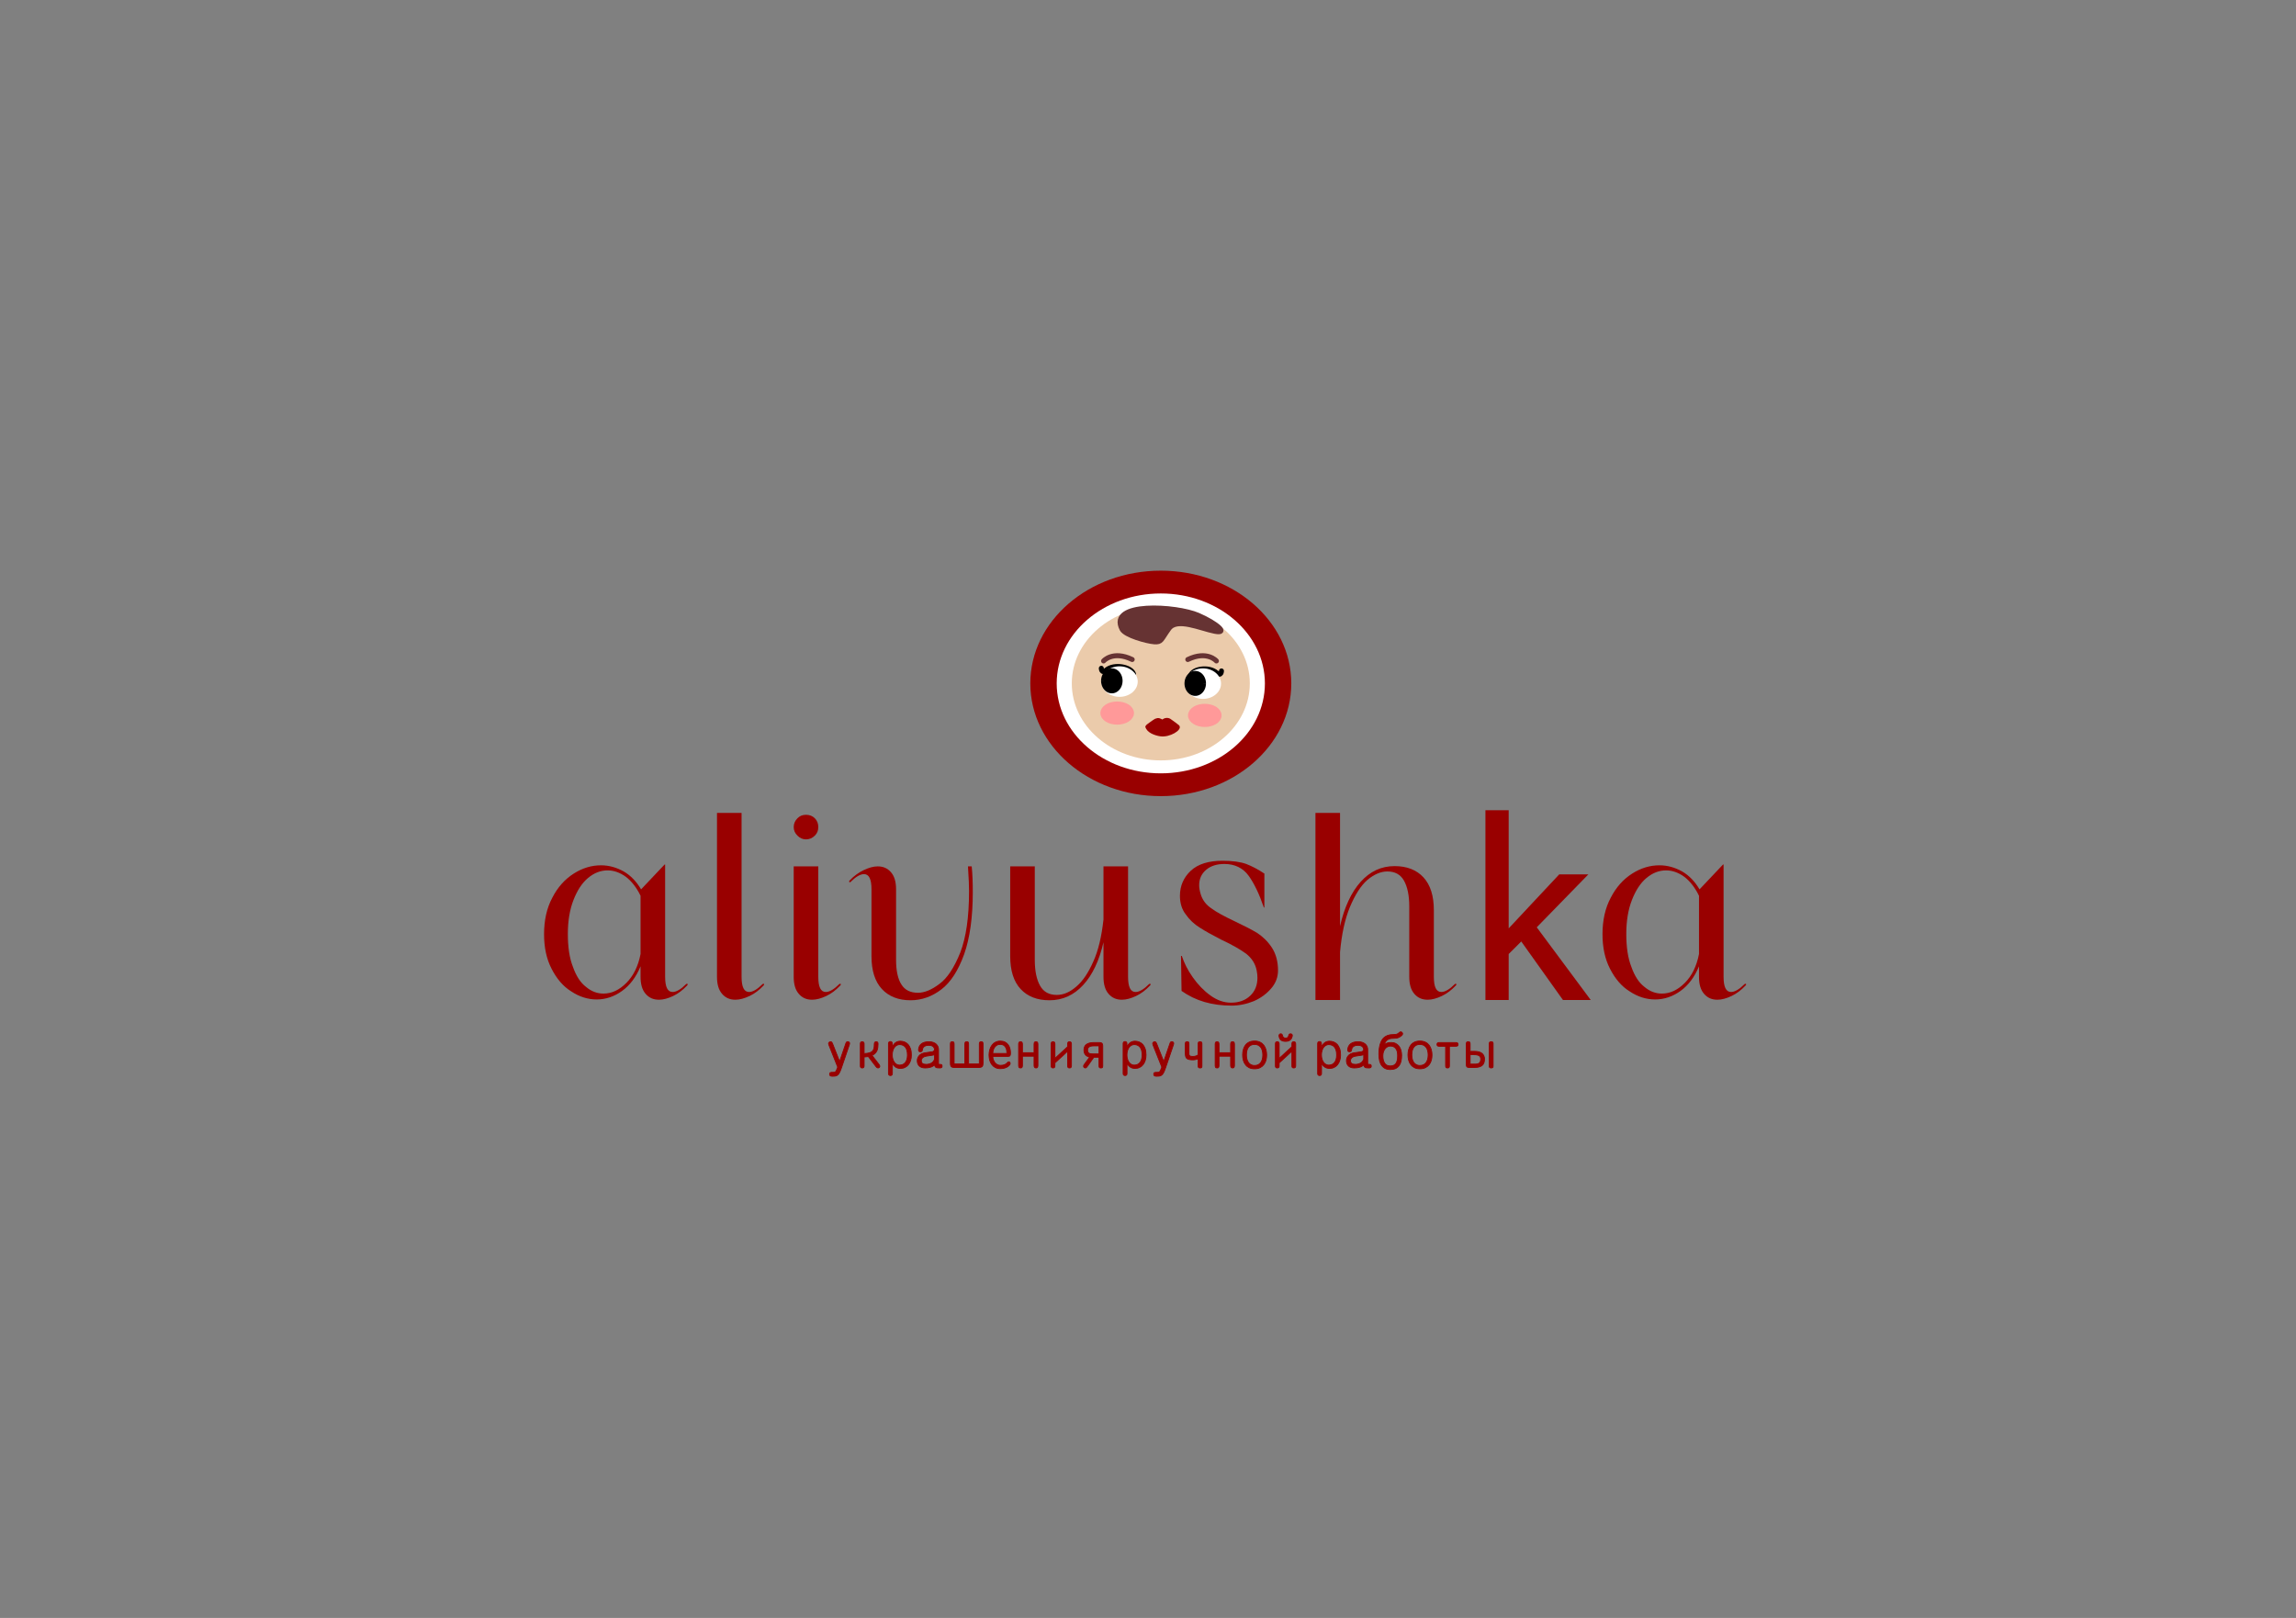<?xml version="1.0" encoding="UTF-8"?> <svg xmlns="http://www.w3.org/2000/svg" xmlns:xlink="http://www.w3.org/1999/xlink" xmlns:xodm="http://www.corel.com/coreldraw/odm/2003" xml:space="preserve" width="210mm" height="148mm" version="1.1" style="shape-rendering:geometricPrecision; text-rendering:geometricPrecision; image-rendering:optimizeQuality; fill-rule:evenodd; clip-rule:evenodd" viewBox="0 0 21000 14800"><rect x="0" y="0" width="21000" height="14800" fill="#808080" stroke="none"/> <defs> <style type="text/css"> .str8 {stroke:#990000;stroke-width:7.62;stroke-miterlimit:22.926} .str7 {stroke:#990000;stroke-width:20;stroke-linecap:round;stroke-linejoin:round;stroke-miterlimit:22.926} .str5 {stroke:#FF9999;stroke-width:45.6;stroke-miterlimit:22.926} .str6 {stroke:#FF9999;stroke-width:45.6;stroke-miterlimit:22.926} .str0 {stroke:#663333;stroke-width:45.6;stroke-miterlimit:22.926} .str1 {stroke:black;stroke-width:45.6;stroke-linecap:round;stroke-linejoin:round;stroke-miterlimit:22.926} .str4 {stroke:#663333;stroke-width:45.6;stroke-linecap:round;stroke-linejoin:round;stroke-miterlimit:22.926} .str2 {stroke:black;stroke-width:45.6;stroke-linecap:round;stroke-linejoin:round;stroke-miterlimit:22.926} .str3 {stroke:#663333;stroke-width:45.6;stroke-linecap:round;stroke-linejoin:round;stroke-miterlimit:22.926} .fil5 {fill:none} .fil9 {fill:none;fill-rule:nonzero} .fil6 {fill:black} .fil4 {fill:#663333} .fil1 {fill:#990000} .fil3 {fill:#EBCBAB} .fil8 {fill:#FF9999} .fil2 {fill:white} .fil7 {fill:black;fill-rule:nonzero} .fil0 {fill:#990000;fill-rule:nonzero} </style> </defs> <g id="Слой_x0020_1">  <path class="fil0" d="M6276.72 9000.85c4.89,-2.44 9.78,-2.44 12.22,0 2.45,4.89 0,9.78 -4.88,14.67 -39.12,41.56 -80.68,73.34 -127.13,95.34 -46.45,22 -90.45,34.23 -129.57,34.23 -51.33,0 -90.45,-17.12 -122.23,-53.79 -31.78,-36.67 -46.45,-88.01 -46.45,-156.46l0 -95.34c-41.56,100.23 -97.78,173.57 -168.68,224.91 -70.9,51.34 -149.12,78.23 -232.24,78.23 -80.68,0 -158.91,-24.45 -232.25,-73.34 -75.78,-46.45 -134.45,-117.34 -180.9,-207.8 -46.45,-90.45 -68.45,-195.57 -68.45,-315.36 0,-127.12 24.44,-239.58 75.78,-334.92 48.89,-95.34 114.9,-168.68 195.58,-220.02 80.67,-51.34 163.79,-75.78 249.35,-75.78 73.34,0 141.79,19.55 207.8,56.22 63.56,36.67 117.34,92.9 158.9,163.8l215.13 -227.36 4.89 0 0 1026.76c0,92.9 22,139.35 68.45,139.35 34.23,0 75.79,-24.45 124.68,-73.34zm-1082.99 -457.15c0,119.79 14.67,220.02 46.45,300.69 29.34,83.12 68.45,144.24 119.79,183.35 48.89,41.56 102.68,61.12 158.9,61.12 75.79,0 144.24,-31.78 210.25,-97.79 63.56,-63.56 107.56,-151.57 129.56,-264.02l0 -532.94c-36.67,-75.79 -83.12,-134.46 -134.45,-173.57 -53.79,-39.12 -110.01,-58.67 -166.24,-58.67 -63.56,0 -122.24,22 -178.46,68.45 -56.23,46.44 -100.23,114.9 -134.46,202.9 -34.22,88.01 -51.34,190.69 -51.34,310.48z"></path> <path id="_1" class="fil0" d="M6975.9 9000.85c4.88,-2.44 9.77,-2.44 12.22,0 2.44,4.89 0,9.78 -4.89,14.67 -39.12,41.56 -80.67,73.34 -127.12,95.34 -46.45,22 -90.46,34.23 -129.57,34.23 -51.34,0 -90.45,-17.12 -122.23,-53.79 -31.79,-36.67 -46.45,-88.01 -46.45,-156.46l0 -1498.58 224.91 0 0 1498.58c0,92.9 22,139.35 68.45,139.35 34.22,0 75.78,-24.45 124.68,-73.34z"></path> <path id="_2" class="fil0" d="M7371.94 7678.28c-31.78,0 -56.23,-12.22 -78.23,-34.22 -22.01,-22 -34.23,-46.45 -34.23,-78.23 0,-31.78 12.22,-58.67 34.23,-80.68 22,-22 46.45,-31.78 78.23,-31.78 31.78,0 58.67,9.78 80.67,31.78 22,22.01 31.78,48.9 31.78,80.68 0,31.78 -9.78,56.23 -31.78,78.23 -22,22 -48.89,34.22 -80.67,34.22zm305.58 1322.57c4.89,-2.44 9.78,-2.44 12.22,0 2.45,4.89 0,9.78 -4.89,14.67 -39.11,41.56 -80.67,73.34 -127.12,95.34 -46.45,22 -90.45,34.23 -129.57,34.23 -51.33,0 -90.45,-17.12 -122.23,-53.79 -31.78,-36.67 -46.45,-88.01 -46.45,-156.46l0 -1009.64 224.91 0 0 1009.64c0,92.9 22,139.35 68.45,139.35 34.23,0 75.79,-24.45 124.68,-73.34z"></path> <path id="_3" class="fil0" d="M8887.63 7925.2c7.34,73.34 9.78,151.56 9.78,237.13 0,229.8 -26.89,418.04 -78.23,564.72 -53.78,149.12 -122.23,256.69 -207.79,322.69 -85.57,66.01 -180.91,100.23 -283.59,100.23 -110.01,0 -198.01,-34.22 -261.58,-102.67 -63.56,-68.45 -95.34,-168.68 -95.34,-300.7l0 -611.16c0,-92.9 -22,-139.35 -68.45,-139.35 -34.22,0 -75.78,24.45 -124.68,73.34 -4.89,2.45 -7.33,2.45 -9.78,-2.44 -2.44,-2.45 -2.44,-7.34 2.45,-12.23 39.11,-41.56 83.12,-73.34 129.57,-95.34 46.45,-22 88.01,-34.22 127.12,-34.22 51.34,0 90.45,17.11 122.23,53.78 31.78,36.67 46.45,88.01 46.45,156.46l0 645.39c0,100.23 17.11,176.02 48.9,224.91 31.78,51.34 83.11,75.78 151.56,75.78 58.68,0 124.68,-26.89 195.58,-80.67 70.89,-51.34 134.46,-146.68 190.68,-286.03 53.79,-139.34 80.68,-325.14 80.68,-562.27 0,-44 -2.45,-119.79 -9.78,-227.35l34.22 0z"></path> <path id="_4" class="fil0" d="M10510.9 9000.85c4.88,-2.44 9.77,-2.44 12.22,0 2.44,4.89 0,9.78 -4.89,14.67 -39.12,41.56 -80.67,73.34 -127.12,95.34 -46.45,22 -90.46,34.23 -129.57,34.23 -51.34,0 -90.45,-17.12 -122.23,-53.79 -31.79,-36.67 -46.45,-88.01 -46.45,-156.46l0 -315.36c-39.12,168.68 -100.23,298.25 -185.8,391.15 -85.56,92.9 -188.24,139.34 -308.03,139.34 -112.45,0 -200.46,-34.22 -264.02,-102.67 -63.56,-68.45 -95.34,-168.68 -95.34,-300.7l0 -821.4 224.91 0 0 855.63c0,102.68 17.11,180.91 48.89,237.13 31.78,56.23 83.12,83.12 151.57,83.12 61.12,0 119.79,-24.45 178.46,-75.78 58.67,-48.9 110.01,-124.68 156.46,-229.8 46.45,-102.68 75.78,-229.8 92.9,-383.82l0 -486.48 224.91 0 0 1009.64c0,92.9 22,139.35 68.45,139.35 34.22,0 75.78,-24.45 124.68,-73.34z"></path> <path id="_5" class="fil0" d="M11263.86 9198.87c-178.46,0 -330.03,-44.01 -457.16,-134.46l-4.88 -320.25 7.33 0c22,66.01 53.78,129.57 100.23,195.57 46.45,66.01 100.23,122.24 161.35,166.24 61.12,44 122.23,66.01 188.24,66.01 70.89,0 129.57,-19.56 176.02,-63.56 44,-41.56 66,-95.35 66,-166.24 0,-19.56 -2.44,-41.56 -7.33,-66.01 -12.23,-61.12 -44.01,-110.01 -95.34,-151.57 -53.79,-39.11 -129.57,-83.12 -229.8,-129.57 -80.68,-41.55 -146.68,-78.22 -195.58,-110.01 -51.34,-31.78 -92.89,-70.89 -127.12,-119.78 -36.67,-46.45 -53.78,-105.13 -53.78,-171.13 0,-90.45 34.22,-168.68 100.23,-229.8 66,-61.12 163.79,-90.45 288.47,-90.45 90.45,0 163.79,9.78 217.58,29.33 51.33,19.56 107.56,48.9 166.23,88.01l0 310.47 -4.89 0c-41.56,-122.23 -88,-220.02 -139.34,-290.91 -51.34,-70.9 -127.13,-107.57 -222.47,-107.57 -66,0 -122.23,17.12 -163.79,51.34 -44,36.67 -66.01,83.12 -66.01,144.24 0,22 4.89,53.78 17.12,90.45 17.11,48.89 48.89,90.45 97.78,122.23 46.45,34.23 114.9,70.9 202.91,112.46 88.01,41.56 158.9,78.23 212.69,110.01 51.33,34.22 97.78,78.23 134.45,134.45 36.67,56.23 56.23,127.13 56.23,207.8 0,61.12 -19.56,114.9 -61.12,163.79 -41.56,48.9 -92.89,88.01 -158.9,117.35 -66.01,26.89 -134.46,41.56 -205.35,41.56z"></path> <path id="_6" class="fil0" d="M13307.6 9000.85c4.89,-2.44 9.78,-2.44 12.23,0 2.44,4.89 0,9.78 -4.89,14.67 -39.12,41.56 -80.68,73.34 -127.12,95.34 -46.45,22 -90.46,34.23 -129.57,34.23 -51.34,0 -90.45,-17.12 -122.24,-53.79 -31.78,-36.67 -46.44,-88.01 -46.44,-156.46l0 -642.94c0,-102.68 -17.12,-180.91 -48.9,-237.14 -31.78,-56.22 -83.12,-83.12 -151.57,-83.12 -61.11,0 -122.23,26.9 -183.35,78.23 -61.11,53.79 -112.45,136.9 -158.9,246.91 -46.45,112.46 -75.79,249.36 -90.45,413.15l0 437.6 -224.91 0 0 -1711.27 224.91 0 0 1036.54c39.11,-173.57 102.67,-310.47 188.24,-405.81 85.56,-95.35 188.24,-144.24 310.47,-144.24 112.45,0 200.46,34.23 264.02,102.68 63.56,68.45 95.35,168.68 95.35,300.69l0 608.72c0,92.9 22,139.35 68.45,139.35 34.22,0 75.78,-24.45 124.67,-73.34z"></path> <path id="_7" class="fil0" d="M15957.62 9000.85c4.89,-2.44 9.78,-2.44 12.22,0 2.45,4.89 0,9.78 -4.88,14.67 -39.12,41.56 -80.68,73.34 -127.13,95.34 -46.45,22 -90.45,34.23 -129.57,34.23 -51.33,0 -90.45,-17.12 -122.23,-53.79 -31.78,-36.67 -46.45,-88.01 -46.45,-156.46l0 -95.34c-41.56,100.23 -97.78,173.57 -168.68,224.91 -70.9,51.34 -149.12,78.23 -232.24,78.23 -80.68,0 -158.91,-24.45 -232.25,-73.34 -75.78,-46.45 -134.45,-117.34 -180.9,-207.8 -46.45,-90.45 -68.45,-195.57 -68.45,-315.36 0,-127.12 24.44,-239.58 75.78,-334.92 48.89,-95.34 114.9,-168.68 195.58,-220.02 80.67,-51.34 163.79,-75.78 249.35,-75.78 73.34,0 141.79,19.55 207.8,56.22 63.56,36.67 117.34,92.9 158.9,163.8l215.13 -227.36 4.89 0 0 1026.76c0,92.9 22,139.35 68.45,139.35 34.23,0 75.79,-24.45 124.68,-73.34zm-1082.99 -457.15c0,119.79 14.67,220.02 46.45,300.69 29.34,83.12 68.45,144.24 119.79,183.35 48.89,41.56 102.68,61.12 158.9,61.12 75.79,0 144.24,-31.78 210.25,-97.79 63.56,-63.56 107.56,-151.57 129.56,-264.02l0 -532.94c-36.67,-75.79 -83.12,-134.46 -134.45,-173.57 -53.79,-39.12 -110.01,-58.67 -166.24,-58.67 -63.56,0 -122.24,22 -178.46,68.45 -56.23,46.44 -100.23,114.9 -134.46,202.9 -34.22,88.01 -51.34,190.69 -51.34,310.48z"></path> <polygon id="_8" class="fil0" points="13798.98,8727.05 13798.98,9147.53 13586.29,9147.53 13586.29,7411.81 13798.98,7411.81 13798.98,8492.36 14261.02,7998.54 14527.49,7998.54 14055.67,8482.58 14549.49,9147.53 14295.25,9147.53 13913.88,8612.15 "></polygon> <g id="_105553281018368"> <ellipse class="fil1" cx="10617.07" cy="6251.49" rx="1193.5" ry="1031.26"></ellipse> <ellipse class="fil2" cx="10617.07" cy="6251.49" rx="952.14" ry="822.71"></ellipse> <ellipse class="fil3" cx="10617.07" cy="6251.49" rx="814.06" ry="704.28"></ellipse> <path class="fil4 str0" d="M10959.08 5628.42c169.37,73.47 283.65,172.48 151,146.14 -132.64,-26.34 -344.82,-126.66 -418.91,-24.37 -74.1,102.3 -65.29,125.69 -133.47,120.81 -68.18,-4.87 -265.97,-59.3 -295.18,-115.93 -131.52,-254.88 499.16,-212.28 696.56,-126.65z"></path> <path class="fil5 str1" d="M10888.5 6180.94c21.53,-64.15 165.2,-88.37 239.16,-26.49 43.68,36.53 44.2,-17.09 44.2,-17.09"></path> <ellipse class="fil2" cx="11002.77" cy="6253.59" rx="165.33" ry="139.69"></ellipse> <g> <path class="fil6" d="M10931.99 6160.11c41.69,0 75.48,40.92 75.48,91.38 0,50.46 -33.79,91.37 -75.48,91.37 -41.69,0 -75.49,-40.91 -75.49,-91.37 0,-50.46 33.8,-91.38 75.49,-91.38z"></path> <path id="_1_0" class="fil7" d="M11030.27 6251.49l-45.6 0 0 0 -0.08 -3.75 -0.23 -3.69 -0.38 -3.63 -0.52 -3.54 -0.67 -3.49 -0.8 -3.42 -0.92 -3.31 -1.06 -3.23 -1.16 -3.12 -1.29 -3.04 -1.4 -2.95 -1.5 -2.84 -1.58 -2.7 -1.67 -2.57 -1.78 -2.47 -1.85 -2.36 -1.92 -2.22 -1.97 -2.06 -2.05 -1.95 -2.1 -1.81 -2.13 -1.66 -2.18 -1.51 -2.2 -1.37 -2.23 -1.22 -2.3 -1.09 -2.3 -0.95 -2.32 -0.79 -2.38 -0.67 -2.37 -0.52 -2.38 -0.36 -2.47 -0.23 -2.49 -0.08 0 -45.56 5.27 0.16 5.21 0.47 5.18 0.8 5.05 1.1 4.92 1.37 4.86 1.67 4.7 1.93 4.56 2.17 4.47 2.44 4.3 2.67 4.14 2.89 3.99 3.1 3.82 3.29 3.65 3.47 3.51 3.68 3.32 3.84 3.15 3.98 2.98 4.17 2.81 4.33 2.62 4.46 2.42 4.58 2.24 4.71 2.05 4.84 1.86 4.96 1.64 5.07 1.46 5.19 1.22 5.26 1.03 5.35 0.8 5.46 0.58 5.51 0.35 5.59 0.12 5.65 0 0zm-98.28 114.15l0 -45.56 0 0 2.49 -0.08 2.47 -0.23 2.38 -0.36 2.37 -0.52 2.38 -0.67 2.35 -0.8 2.27 -0.93 2.28 -1.09 2.25 -1.23 2.2 -1.37 2.18 -1.51 2.15 -1.68 2.08 -1.78 2.03 -1.95 2 -2.09 1.91 -2.19 1.85 -2.37 1.78 -2.47 1.66 -2.55 1.59 -2.72 1.5 -2.84 1.4 -2.94 1.29 -3.03 1.16 -3.14 1.06 -3.23 0.92 -3.3 0.8 -3.42 0.67 -3.49 0.52 -3.54 0.38 -3.63 0.23 -3.69 0.08 -3.75 45.6 0 -0.12 5.65 -0.35 5.59 -0.58 5.51 -0.8 5.46 -1.03 5.35 -1.22 5.26 -1.46 5.2 -1.64 5.05 -1.86 4.96 -2.05 4.85 -2.24 4.72 -2.42 4.56 -2.61 4.46 -2.82 4.35 -2.98 4.15 -3.15 3.99 -3.33 3.85 -3.48 3.65 -3.67 3.49 -3.84 3.3 -3.97 3.08 -4.14 2.89 -4.3 2.67 -4.45 2.43 -4.58 2.19 -4.73 1.93 -4.83 1.66 -4.92 1.37 -5.05 1.1 -5.18 0.8 -5.21 0.47 -5.27 0.16 0 0zm-98.29 -114.15l45.6 0 0 0 0.08 3.75 0.23 3.69 0.38 3.63 0.52 3.54 0.67 3.49 0.8 3.42 0.92 3.3 1.06 3.23 1.16 3.14 1.29 3.03 1.4 2.94 1.49 2.82 1.6 2.72 1.68 2.59 1.77 2.47 1.84 2.35 1.91 2.19 2 2.09 2.03 1.95 2.07 1.77 2.16 1.68 2.19 1.52 2.2 1.37 2.26 1.24 2.26 1.08 2.28 0.93 2.34 0.8 2.39 0.67 2.37 0.52 2.38 0.36 2.47 0.23 2.49 0.08 0 45.56 -5.27 -0.16 -5.21 -0.47 -5.18 -0.8 -5.05 -1.1 -4.93 -1.37 -4.82 -1.66 -4.74 -1.93 -4.58 -2.2 -4.44 -2.42 -4.3 -2.67 -4.13 -2.88 -3.98 -3.08 -3.85 -3.31 -3.67 -3.49 -3.48 -3.65 -3.33 -3.85 -3.16 -4.01 -2.97 -4.15 -2.8 -4.31 -2.62 -4.46 -2.43 -4.58 -2.24 -4.72 -2.05 -4.85 -1.86 -4.96 -1.64 -5.05 -1.46 -5.2 -1.22 -5.26 -1.03 -5.35 -0.8 -5.46 -0.58 -5.51 -0.35 -5.59 -0.12 -5.65 0 0zm98.29 -114.16l0 45.56 0 0 -2.49 0.08 -2.47 0.23 -2.38 0.36 -2.37 0.52 -2.39 0.67 -2.31 0.79 -2.31 0.95 -2.28 1.08 -2.24 1.23 -2.2 1.37 -2.19 1.52 -2.14 1.66 -2.09 1.8 -2.05 1.95 -1.97 2.06 -1.92 2.22 -1.84 2.34 -1.76 2.47 -1.7 2.61 -1.59 2.7 -1.49 2.82 -1.4 2.95 -1.29 3.04 -1.16 3.12 -1.06 3.23 -0.92 3.31 -0.8 3.42 -0.67 3.49 -0.52 3.54 -0.38 3.63 -0.23 3.69 -0.08 3.75 -45.6 0 0.12 -5.65 0.35 -5.59 0.58 -5.51 0.8 -5.46 1.03 -5.35 1.22 -5.26 1.46 -5.19 1.64 -5.07 1.86 -4.96 2.05 -4.84 2.24 -4.71 2.43 -4.6 2.63 -4.46 2.78 -4.29 2.98 -4.17 3.16 -4 3.32 -3.84 3.51 -3.68 3.65 -3.47 3.83 -3.3 4 -3.1 4.13 -2.88 4.3 -2.67 4.46 -2.43 4.56 -2.18 4.71 -1.93 4.85 -1.67 4.93 -1.37 5.05 -1.1 5.18 -0.8 5.21 -0.47 5.27 -0.16 0 0z"></path> </g> <path class="fil5 str2" d="M10367.25 6164.18c-21.53,-64.14 -176.05,-95.84 -250,-33.98 -43.67,36.51 -44.2,-17.09 -44.2,-17.09"></path> <ellipse class="fil2" cx="10239.56" cy="6234.84" rx="166.5" ry="139.69"></ellipse> <g> <path class="fil6" d="M10169.15 6136.7c41.69,0 75.49,40.91 75.49,91.37 0,50.46 -33.8,91.38 -75.49,91.38 -41.69,0 -75.48,-40.92 -75.48,-91.38 0,-50.46 33.79,-91.37 75.48,-91.37z"></path> <path id="_1_1" class="fil7" d="M10267.44 6228.07l-45.6 0 0 0 -0.08 -3.75 -0.23 -3.69 -0.38 -3.63 -0.52 -3.54 -0.67 -3.49 -0.8 -3.42 -0.92 -3.3 -1.06 -3.23 -1.16 -3.14 -1.29 -3.03 -1.4 -2.94 -1.49 -2.82 -1.6 -2.72 -1.68 -2.59 -1.77 -2.47 -1.84 -2.35 -1.91 -2.19 -2 -2.09 -2.03 -1.95 -2.07 -1.77 -2.16 -1.68 -2.19 -1.52 -2.2 -1.37 -2.26 -1.24 -2.26 -1.08 -2.28 -0.93 -2.34 -0.8 -2.39 -0.67 -2.37 -0.52 -2.38 -0.36 -2.47 -0.23 -2.49 -0.08 0 -45.56 5.27 0.16 5.21 0.47 5.18 0.8 5.05 1.1 4.93 1.37 4.82 1.66 4.74 1.93 4.58 2.2 4.44 2.42 4.3 2.67 4.13 2.88 3.98 3.08 3.85 3.31 3.67 3.49 3.48 3.65 3.33 3.85 3.16 4.01 2.97 4.15 2.8 4.31 2.62 4.46 2.43 4.58 2.24 4.72 2.05 4.85 1.86 4.96 1.64 5.05 1.46 5.2 1.22 5.26 1.03 5.35 0.8 5.46 0.58 5.51 0.35 5.59 0.12 5.65 0 0zm-98.29 114.16l0 -45.56 0 0 2.49 -0.08 2.47 -0.23 2.38 -0.36 2.37 -0.52 2.39 -0.67 2.31 -0.79 2.31 -0.95 2.28 -1.08 2.24 -1.23 2.2 -1.37 2.19 -1.52 2.14 -1.66 2.09 -1.8 2.05 -1.95 1.97 -2.06 1.92 -2.22 1.84 -2.34 1.76 -2.47 1.7 -2.61 1.59 -2.7 1.49 -2.82 1.4 -2.95 1.29 -3.04 1.16 -3.12 1.06 -3.23 0.92 -3.31 0.8 -3.42 0.67 -3.49 0.52 -3.54 0.38 -3.63 0.23 -3.69 0.08 -3.75 45.6 0 -0.12 5.65 -0.35 5.59 -0.58 5.51 -0.8 5.46 -1.03 5.35 -1.22 5.26 -1.46 5.19 -1.64 5.07 -1.86 4.96 -2.05 4.84 -2.24 4.71 -2.43 4.6 -2.63 4.46 -2.78 4.29 -2.98 4.17 -3.16 4 -3.32 3.84 -3.51 3.68 -3.65 3.47 -3.83 3.3 -4 3.1 -4.13 2.88 -4.3 2.67 -4.46 2.43 -4.56 2.18 -4.71 1.93 -4.85 1.67 -4.93 1.37 -5.05 1.1 -5.18 0.8 -5.21 0.47 -5.27 0.16 0 0zm-98.28 -114.16l45.6 0 0 0 0.08 3.75 0.23 3.69 0.38 3.63 0.52 3.54 0.67 3.49 0.8 3.42 0.92 3.31 1.06 3.23 1.16 3.12 1.29 3.04 1.4 2.95 1.5 2.84 1.58 2.7 1.67 2.57 1.78 2.47 1.85 2.36 1.92 2.22 1.97 2.06 2.05 1.95 2.1 1.81 2.13 1.66 2.18 1.51 2.2 1.37 2.23 1.22 2.3 1.09 2.3 0.95 2.32 0.79 2.38 0.67 2.37 0.52 2.38 0.36 2.47 0.23 2.49 0.08 0 45.56 -5.27 -0.16 -5.21 -0.47 -5.18 -0.8 -5.05 -1.1 -4.92 -1.37 -4.86 -1.67 -4.7 -1.93 -4.56 -2.17 -4.47 -2.44 -4.3 -2.67 -4.14 -2.89 -3.99 -3.1 -3.82 -3.29 -3.65 -3.47 -3.51 -3.68 -3.32 -3.84 -3.15 -3.98 -2.98 -4.17 -2.81 -4.33 -2.62 -4.46 -2.42 -4.58 -2.24 -4.71 -2.05 -4.84 -1.86 -4.96 -1.64 -5.07 -1.46 -5.19 -1.22 -5.26 -1.03 -5.35 -0.8 -5.46 -0.58 -5.51 -0.35 -5.59 -0.12 -5.65 0 0zm98.28 -114.15l0 45.56 0 0 -2.49 0.08 -2.47 0.23 -2.38 0.36 -2.37 0.52 -2.38 0.67 -2.35 0.8 -2.27 0.93 -2.28 1.09 -2.25 1.23 -2.2 1.37 -2.18 1.51 -2.15 1.68 -2.08 1.78 -2.03 1.95 -2 2.09 -1.91 2.19 -1.85 2.37 -1.78 2.47 -1.66 2.55 -1.59 2.72 -1.5 2.84 -1.4 2.94 -1.29 3.03 -1.16 3.14 -1.06 3.23 -0.92 3.3 -0.8 3.42 -0.67 3.49 -0.52 3.54 -0.38 3.63 -0.23 3.69 -0.08 3.75 -45.6 0 0.12 -5.65 0.35 -5.59 0.58 -5.51 0.8 -5.46 1.03 -5.35 1.22 -5.26 1.46 -5.2 1.64 -5.05 1.86 -4.96 2.05 -4.85 2.24 -4.72 2.42 -4.56 2.61 -4.46 2.82 -4.35 2.98 -4.15 3.15 -3.99 3.33 -3.85 3.48 -3.65 3.67 -3.49 3.84 -3.3 3.97 -3.08 4.14 -2.89 4.3 -2.67 4.45 -2.43 4.58 -2.19 4.73 -1.93 4.83 -1.66 4.92 -1.37 5.05 -1.1 5.18 -0.8 5.21 -0.47 5.27 -0.16 0 0z"></path> </g> <path class="fil5 str3" d="M11125.84 6046.24c0,0 -85.51,-98.79 -261.86,-13.23"></path> <path class="fil5 str4" d="M10093.67 6046.24c0,0 85.51,-98.79 261.86,-13.23"></path> <ellipse class="fil8 str5" cx="10218.09" cy="6522.9" rx="130.92" ry="83.14"></ellipse> <ellipse class="fil8 str6" cx="11019.42" cy="6544.09" rx="130.92" ry="83.14"></ellipse> <path class="fil1 str7" d="M10569.15 6584.1c28.33,-11.09 37.12,-4.14 62.59,9.4 19.43,-16.15 44.43,-22.18 67.46,-9.4 9.81,5.45 72.99,53.09 77.9,57.77 27,25.78 -79.17,97.02 -166.17,83.26 -41.8,-6.61 -115.21,-29.9 -125.89,-80.74 0,-2.29 74.94,-56.7 84.11,-60.29z"></path> </g> <path class="fil0" d="M7581.58 9559.61c-3.17,-8.16 -4.08,-14.5 -2.72,-18.58 1.36,-4.07 4.53,-7.25 9.52,-9.51 4.98,-2.27 9.96,-3.17 14.04,-1.81 4.08,1.36 8.16,6.79 12.23,16.31l64.79 164.46 56.64 -165.37c2.26,-7.7 5.43,-12.68 9.51,-14.95 4.08,-1.81 8.61,-1.81 13.59,-0.45 11.33,3.17 14.5,11.78 9.52,25.82l-71.13 209.32c-5.89,17.67 -11.78,32.17 -16.77,42.59 -4.98,10.42 -10.42,18.12 -16.31,24.01 -5.89,5.89 -13.14,9.52 -20.84,11.33 -7.7,1.36 -17.67,2.26 -29,2.26 -9.96,0 -16.76,-1.36 -20.84,-4.07 -4.08,-3.18 -5.89,-7.71 -5.89,-14.5 0,-6.8 1.81,-11.78 5.89,-14.05 4.08,-2.72 11.78,-3.62 23.56,-3.17 5.44,0.45 9.97,0 14.05,-0.45 3.62,-0.46 7.25,-2.27 10.42,-5.44 3.17,-3.17 5.89,-8.15 9.06,-14.5 3.17,-6.79 6.8,-15.85 10.87,-27.18l-80.19 -202.07z"></path> <path id="_1_2" class="fil0" d="M7903.71 9637.54c20.39,-0.91 36.24,-3.17 48.48,-6.8 12.23,-3.62 21.29,-9.06 28.09,-15.86 6.79,-6.79 10.87,-15.85 13.14,-26.27 2.26,-10.42 3.17,-23.11 3.17,-38.06 0,-6.8 1.36,-11.78 4.08,-15.86 2.26,-3.62 6.79,-5.44 13.59,-5.44 6.79,0 11.32,1.82 13.59,5.44 2.27,4.08 3.17,9.06 3.17,15.86 0,11.32 -0.9,22.2 -2.26,32.62 -1.36,10.42 -4.08,20.39 -8.16,29 -4.08,9.06 -9.97,17.21 -17.22,24.01 -7.25,7.25 -16.31,13.14 -27.63,18.12l64.33 83.37c4.99,6.79 7.7,12.68 7.25,16.76 -0.45,4.08 -2.72,8.15 -6.79,11.33 -8.61,6.79 -18.13,4.07 -28.09,-8.61l-70.68 -92.43c-5.89,0.91 -11.78,1.81 -18.13,2.27 -6.34,0.9 -13.14,1.36 -19.93,1.81l0 82c0,12.24 -5.89,18.58 -17.22,18.58 -6.34,0 -10.87,-1.36 -13.59,-4.53 -2.72,-3.17 -4.08,-7.7 -4.08,-14.05l0 -202.97c0,-6.34 1.36,-10.87 4.08,-14.05 2.72,-3.17 7.25,-4.53 13.59,-4.53 11.33,0 17.22,6.35 17.22,19.03l0 89.26z"></path> <path id="_2_3" class="fil0" d="M8299.69 9650.68c0,-14.05 -1.35,-27.19 -4.07,-38.97 -3.17,-11.78 -7.25,-21.75 -13.14,-30.35 -5.89,-8.16 -13.59,-14.5 -22.66,-19.03 -9.06,-4.53 -19.48,-6.8 -31.71,-6.8 -10.42,0 -19.94,2.72 -28.09,7.7 -8.61,4.99 -15.41,11.78 -21.3,20.39 -5.88,8.61 -9.96,19.03 -13.13,30.36 -3.18,11.78 -4.53,24.01 -4.53,37.15 0,13.14 1.81,24.92 4.98,36.25 3.17,11.32 7.7,20.84 13.59,28.99 5.89,8.61 12.69,14.95 20.84,19.48 7.7,4.99 16.77,7.25 26.73,7.25 23.11,0 40.78,-8.15 53.47,-24.46 12.68,-15.86 19.02,-38.51 19.02,-67.96zm-137.73 169.9c0,4.98 -1.36,9.06 -4.08,12.68 -2.71,3.63 -7.25,5.44 -14.04,5.44 -6.8,-0.45 -11.33,-2.26 -13.59,-5.44 -2.72,-3.62 -4.08,-7.7 -4.08,-12.68l0 -275.02c0,-4.98 1.36,-9.06 4.08,-12.68 2.71,-3.17 7.25,-4.99 13.14,-5.44 5.89,0 10.42,1.81 13.59,5.44 2.72,3.62 4.08,7.7 4.08,12.68l0 33.08c5.89,-15.41 14.95,-28.09 27.18,-38.51 12.23,-10.42 27.64,-15.41 45.76,-15.86 13.59,0 26.73,2.27 38.96,7.25 12.24,4.98 23.11,12.23 32.62,22.2 9.07,10.42 16.32,23.56 22.2,39.42 5.44,15.85 8.16,35.34 8.16,57.54 0,18.57 -2.27,35.34 -7.25,50.29 -4.98,14.95 -11.78,28.09 -20.39,38.51 -8.61,10.87 -19.03,19.03 -31.26,24.92 -12.23,6.34 -25.82,9.06 -40.78,9.06 -18.57,0 -33.52,-4.08 -45.3,-12.69 -12.24,-8.61 -21.75,-20.39 -29,-36.24l0 96.05z"></path> <path id="_3_4" class="fil0" d="M8547.52 9647.05c-3.17,1.36 -6.34,2.72 -9.06,3.63 -3.17,0.9 -6.8,1.81 -11.33,2.26 -4.53,0.91 -10.42,1.81 -17.67,2.72 -7.7,1.36 -17.67,2.72 -29.9,4.53 -18.12,2.27 -31.26,7.25 -39.87,14.95 -8.61,7.7 -12.69,16.77 -12.69,26.28 0,12.69 3.63,21.75 10.42,26.73 6.8,5.44 18.13,8.16 34.44,8.16 15.85,0 30.81,-3.63 44.85,-10.88 14.05,-6.79 24.01,-19.03 30.81,-36.7l0 -41.68zm0 -43.04c-0.45,-13.59 -5.44,-24.01 -14.05,-31.26 -8.6,-6.8 -21.74,-10.42 -39.41,-10.42 -17.22,0 -30.36,3.62 -39.87,10.42 -9.52,6.79 -15.41,16.31 -16.77,28.09 -1.36,8.15 -3.17,13.59 -6.34,16.31 -3.17,2.72 -7.7,4.08 -13.59,4.08 -5.89,0 -10.42,-1.82 -13.14,-4.99 -2.72,-3.17 -3.62,-9.06 -3.17,-16.76 2.26,-22.2 11.33,-39.42 27.18,-51.65 15.86,-12.23 38.51,-18.58 68.87,-18.58 14.95,0 27.64,2.27 38.96,6.35 10.88,4.07 19.94,9.51 27.19,16.31 6.79,6.79 12.23,14.5 15.85,23.1 3.18,8.61 4.99,16.77 4.99,24.92l0 127.32c0,4.07 0.45,6.34 1.81,7.7 1.36,1.36 4.08,1.81 8.16,1.36 9.51,-0.46 15.4,0.45 18.57,3.17 2.72,3.17 4.08,7.7 4.08,13.59 0,4.98 -1.36,8.61 -4.08,11.78 -3.17,3.17 -9.06,4.53 -18.57,4.53 -16.77,0.45 -28.55,-1.81 -34.89,-5.89 -6.34,-4.08 -9.97,-11.78 -11.33,-22.2 -10.42,9.97 -23.1,17.22 -37.15,21.29 -14.04,4.54 -30.35,6.8 -48.93,6.8 -23.11,0 -40.78,-5.89 -53.46,-17.67 -12.69,-11.78 -19.03,-28.09 -19.03,-48.93 0,-17.22 5.89,-32.62 17.67,-46.21 11.33,-13.6 28.99,-22.2 52.1,-25.83l66.15 -9.51c4.53,-0.46 8.61,-2.27 12.23,-4.53 3.17,-2.27 6.8,-6.8 9.97,-12.69z"></path> <path id="_4_5" class="fil0" d="M8824.8 9550.09c0,-8.15 1.36,-13.59 4.08,-16.76 2.26,-2.72 6.79,-4.08 13.13,-4.08 6.35,0 10.88,1.36 13.6,4.08 2.26,3.17 3.62,8.61 3.62,16.76l0 182.59 91.52 0c4.08,0 6.34,-2.26 6.34,-6.34l0 -176.25c0,-8.15 1.36,-13.59 4.08,-16.76 2.27,-2.72 6.8,-4.08 13.14,-4.08 6.34,0 10.87,1.36 13.59,4.08 2.27,3.17 3.63,8.61 3.63,16.76l0 175.34c0,14.5 -2.72,24.47 -8.16,30.36 -5.43,5.89 -15.4,9.06 -30.35,9.06l-222.46 0c-7.25,0 -13.14,-0.45 -18.12,-1.81 -4.99,-0.91 -8.61,-2.72 -11.33,-5.89 -3.17,-2.72 -4.98,-6.8 -6.34,-11.78 -1.36,-4.99 -2.27,-11.78 -2.27,-19.94l0 -175.34c0,-8.15 1.36,-13.59 4.08,-16.76 2.26,-2.72 6.79,-4.08 13.14,-4.08 6.34,0 10.87,1.36 13.59,4.08 2.27,3.17 3.62,8.61 3.62,16.76l0 175.8c0,4.53 2.27,6.79 6.8,6.79l91.07 0 0 -182.59z"></path> <path id="_5_6" class="fil0" d="M9209.45 9636.63c0,-9.51 -0.9,-19.48 -2.26,-29.45 -1.81,-9.51 -4.99,-18.57 -9.52,-26.73 -4.53,-7.7 -10.87,-14.5 -18.57,-19.48 -8.16,-4.99 -18.58,-7.25 -30.81,-7.25 -13.14,0 -24.01,2.72 -32.62,8.61 -8.61,5.89 -15.86,12.68 -20.84,20.84 -4.99,8.61 -8.61,17.67 -10.88,27.18 -2.26,9.52 -3.17,18.58 -3.17,26.28l128.67 0zm-59.8 139.09c-17.67,0 -32.62,-3.17 -45.76,-9.96 -13.14,-6.8 -23.56,-15.86 -32.17,-27.19 -8.61,-11.32 -15.41,-24.46 -19.48,-39.42 -4.08,-14.95 -6.35,-31.26 -6.35,-48.02 0,-16.76 2.27,-33.07 6.8,-48.48 4.08,-15.4 10.87,-29 19.48,-40.78 8.61,-11.78 19.03,-21.29 32.17,-28.09 13.14,-6.79 28.09,-10.42 45.31,-10.42 16.31,0 30.35,3.18 42.13,9.07 11.78,5.89 21.3,14.04 29,24.01 7.25,9.97 12.69,21.29 16.31,34.43 3.62,13.14 5.44,27.19 5.44,41.68 0,11.33 -1.36,19.03 -4.08,23.56 -3.17,4.99 -8.61,7.25 -16.31,7.25l-141.36 0c-0.45,9.52 0.91,19.48 4.08,29 3.17,9.51 7.7,18.57 13.59,26.28 5.89,7.7 13.14,14.04 21.75,19.03 8.61,4.98 19.03,7.7 30.35,7.7 14.95,0 27.19,-2.27 37.61,-6.34 9.97,-4.08 18.57,-10.43 26.28,-19.03 3.17,-3.18 5.89,-5.44 8.6,-6.35 2.72,-0.45 4.99,-0.45 7.25,0 2.27,0.46 4.08,1.82 5.44,3.17 1.36,1.82 2.27,3.63 2.72,4.99 2.26,3.62 1.81,8.61 -0.91,14.5 -3.17,5.89 -8.15,11.78 -15.85,17.67 -7.71,5.89 -17.67,11.32 -29.91,15.4 -12.23,4.08 -26.28,6.34 -42.13,6.34z"></path> <path id="_6_7" class="fil0" d="M9493.08 9746.73c0,7.7 -1.36,13.59 -4.08,17.21 -2.72,3.63 -7.25,5.44 -13.59,5.44 -5.89,0 -10.42,-1.81 -13.14,-6.34 -3.17,-4.08 -4.53,-9.52 -4.53,-16.31l0 -85.18 -106.02 0 0 85.18c0,6.79 -1.36,12.23 -3.63,16.31 -2.26,4.53 -7.25,6.34 -14.04,6.34 -6.8,0 -11.78,-1.81 -14.05,-6.34 -2.26,-4.08 -3.62,-9.52 -3.62,-16.31l0 -194.82c0,-6.8 1.36,-12.69 3.62,-16.77 2.27,-4.07 7.25,-5.89 14.05,-5.89 6.79,0 11.78,1.82 14.04,5.89 2.27,4.08 3.63,9.97 3.63,16.77l0 77.93 106.02 0 0 -77.93c0,-7.71 1.36,-13.14 3.62,-17.22 2.27,-3.62 7.25,-5.44 14.05,-5.44 6.79,0 11.78,1.82 14.04,5.44 2.27,3.63 3.63,9.51 3.63,17.22l0 194.82z"></path> <path id="_7_8" class="fil0" d="M9648.94 9722.71l0 28.09c0,12.24 -5.89,18.58 -17.22,18.58 -6.34,0 -10.87,-1.36 -13.59,-4.53 -2.72,-3.17 -4.08,-7.7 -4.08,-14.05l0 -202.97c0,-6.34 1.36,-10.87 4.08,-14.05 2.72,-3.17 7.25,-4.53 13.59,-4.53 11.33,0 17.22,6.35 17.22,19.03l0 133.21 115.98 -106.48 0 -27.18c0,-6.34 1.36,-10.87 4.08,-14.05 2.72,-3.17 7.25,-4.53 13.59,-4.53 11.33,0 17.22,6.35 17.22,19.03l0 202.52c0,12.24 -5.89,18.58 -17.22,18.58 -6.34,0 -10.87,-1.36 -13.59,-4.53 -2.72,-3.17 -4.08,-7.7 -4.08,-14.05l0 -134.56 -115.98 106.47z"></path> <path id="_8_9" class="fil0" d="M10086.15 9750.35c0,7.7 -1.36,12.69 -3.63,15.41 -2.26,2.26 -6.79,3.62 -13.59,3.62 -5.89,0 -9.97,-1.36 -12.69,-3.62 -3.17,-2.72 -4.53,-7.71 -4.53,-15.41l0 -79.29 -47.12 0 -60.71 85.63c-4.98,6.8 -9.06,10.88 -13.14,12.24 -4.07,1.36 -8.6,0 -13.59,-3.17 -4.08,-2.27 -6.34,-6.35 -6.79,-11.33 -0.46,-4.98 1.35,-9.97 5.43,-15.86l50.29 -68.41c-17.21,-4.08 -30.35,-11.78 -38.96,-22.2 -8.61,-10.42 -13.14,-24.92 -13.14,-44.4 0,-9.52 1.81,-18.13 4.98,-26.73 3.18,-8.16 8.16,-15.41 15.41,-21.3 7.25,-5.89 16.76,-10.42 28.54,-14.04 11.33,-3.17 25.83,-4.99 42.59,-4.99l48.93 0c11.33,0 19.48,2.27 24.47,7.25 4.98,4.99 7.25,12.23 7.25,20.84l0 185.76zm-34.44 -183.04l-46.21 0c-21.29,0 -36.25,3.17 -44.85,9.97 -8.61,6.8 -13.14,16.31 -13.14,28.54 0,12.24 3.17,20.84 9.96,26.28 6.8,5.89 19.49,8.61 38.97,8.61l55.27 0 0 -73.4z"></path> <path id="_9" class="fil0" d="M10445.88 9650.68c0,-14.05 -1.35,-27.19 -4.07,-38.97 -3.17,-11.78 -7.25,-21.75 -13.14,-30.35 -5.89,-8.16 -13.59,-14.5 -22.66,-19.03 -9.06,-4.53 -19.48,-6.8 -31.71,-6.8 -10.42,0 -19.94,2.72 -28.09,7.7 -8.61,4.99 -15.41,11.78 -21.3,20.39 -5.88,8.61 -9.96,19.03 -13.13,30.36 -3.18,11.78 -4.53,24.01 -4.53,37.15 0,13.14 1.81,24.92 4.98,36.25 3.17,11.32 7.7,20.84 13.59,28.99 5.89,8.61 12.69,14.95 20.84,19.48 7.7,4.99 16.77,7.25 26.73,7.25 23.11,0 40.78,-8.15 53.47,-24.46 12.68,-15.86 19.02,-38.51 19.02,-67.96zm-137.73 169.9c0,4.98 -1.36,9.06 -4.08,12.68 -2.71,3.63 -7.25,5.44 -14.04,5.44 -6.8,-0.45 -11.33,-2.26 -13.59,-5.44 -2.72,-3.62 -4.08,-7.7 -4.08,-12.68l0 -275.02c0,-4.98 1.36,-9.06 4.08,-12.68 2.71,-3.17 7.25,-4.99 13.14,-5.44 5.89,0 10.42,1.81 13.59,5.44 2.72,3.62 4.08,7.7 4.08,12.68l0 33.08c5.89,-15.41 14.95,-28.09 27.18,-38.51 12.23,-10.42 27.64,-15.41 45.76,-15.86 13.59,0 26.73,2.27 38.96,7.25 12.24,4.98 23.11,12.23 32.62,22.2 9.07,10.42 16.32,23.56 22.2,39.42 5.44,15.85 8.16,35.34 8.16,57.54 0,18.57 -2.27,35.34 -7.25,50.29 -4.98,14.95 -11.78,28.09 -20.39,38.51 -8.61,10.87 -19.03,19.03 -31.26,24.92 -12.23,6.34 -25.82,9.06 -40.78,9.06 -18.57,0 -33.52,-4.08 -45.3,-12.69 -12.24,-8.61 -21.75,-20.39 -29,-36.24l0 96.05z"></path> <path id="_10" class="fil0" d="M10546.01 9559.61c-3.17,-8.16 -4.08,-14.5 -2.72,-18.58 1.36,-4.07 4.53,-7.25 9.52,-9.51 4.98,-2.27 9.96,-3.17 14.04,-1.81 4.08,1.36 8.16,6.79 12.23,16.31l64.79 164.46 56.64 -165.37c2.26,-7.7 5.43,-12.68 9.51,-14.95 4.08,-1.81 8.61,-1.81 13.59,-0.45 11.33,3.17 14.5,11.78 9.52,25.82l-71.13 209.32c-5.89,17.67 -11.78,32.17 -16.77,42.59 -4.98,10.42 -10.42,18.12 -16.31,24.01 -5.89,5.89 -13.14,9.52 -20.84,11.33 -7.7,1.36 -17.67,2.26 -29,2.26 -9.96,0 -16.76,-1.36 -20.84,-4.07 -4.08,-3.18 -5.89,-7.71 -5.89,-14.5 0,-6.8 1.81,-11.78 5.89,-14.05 4.08,-2.72 11.78,-3.62 23.56,-3.17 5.44,0.45 9.97,0 14.05,-0.45 3.62,-0.46 7.25,-2.27 10.42,-5.44 3.17,-3.17 5.89,-8.15 9.06,-14.5 3.17,-6.79 6.8,-15.85 10.87,-27.18l-80.19 -202.07z"></path> <path id="_11" class="fil0" d="M10958.75 9683.75c-14.04,7.7 -30.35,11.33 -48.48,11.33 -14.04,0 -25.37,-0.91 -33.98,-3.17 -9.06,-1.82 -16.31,-4.99 -21.29,-9.52 -5.44,-4.53 -9.06,-10.87 -10.87,-18.57 -2.27,-7.71 -3.18,-17.22 -3.18,-28.55l0 -88.35c0,-6.79 1.36,-11.32 4.08,-14.04 2.27,-2.27 6.8,-3.63 13.14,-3.63 6.34,0 10.87,1.36 13.14,3.63 2.27,2.72 3.62,7.7 3.62,14.5l0 90.16c0,9.51 2.27,16.31 7.25,20.39 4.53,4.07 13.6,5.89 27.19,5.89 8.61,0 17.21,-0.91 25.37,-3.18 7.7,-1.81 15.86,-5.43 24.01,-11.32l0 -103.3c0,-6.35 1.36,-10.88 4.08,-13.14 2.72,-2.27 7.25,-3.63 13.59,-3.63 5.89,0 10.42,1.36 13.14,3.63 2.72,2.72 4.08,7.25 4.08,13.59l0 206.15c0,6.79 -1.36,10.87 -4.08,13.59 -2.72,2.26 -7.25,3.17 -13.14,3.17 -6.34,0 -10.87,-1.36 -13.59,-3.62 -2.72,-2.27 -4.08,-6.8 -4.08,-13.14l0 -68.87z"></path> <path id="_12" class="fil0" d="M11290.86 9746.73c0,7.7 -1.36,13.59 -4.08,17.21 -2.72,3.63 -7.25,5.44 -13.59,5.44 -5.89,0 -10.42,-1.81 -13.14,-6.34 -3.17,-4.08 -4.53,-9.52 -4.53,-16.31l0 -85.18 -106.02 0 0 85.18c0,6.79 -1.36,12.23 -3.63,16.31 -2.26,4.53 -7.25,6.34 -14.04,6.34 -6.8,0 -11.78,-1.81 -14.05,-6.34 -2.26,-4.08 -3.62,-9.52 -3.62,-16.31l0 -194.82c0,-6.8 1.36,-12.69 3.62,-16.77 2.27,-4.07 7.25,-5.89 14.05,-5.89 6.79,0 11.78,1.82 14.04,5.89 2.27,4.08 3.63,9.97 3.63,16.77l0 77.93 106.02 0 0 -77.93c0,-7.71 1.36,-13.14 3.62,-17.22 2.27,-3.62 7.25,-5.44 14.05,-5.44 6.79,0 11.78,1.82 14.04,5.44 2.27,3.63 3.63,9.51 3.63,17.22l0 194.82z"></path> <path id="_13" class="fil0" d="M11474.81 9522.91c19.48,0 35.79,3.63 49.84,10.42 14.04,6.8 25.37,16.31 34.43,28.09 9.06,11.78 15.86,25.37 19.93,40.78 4.08,15.4 6.35,31.71 6.35,48.93 0,17.22 -2.27,33.53 -6.35,48.48 -4.53,15.4 -11.32,28.99 -20.38,40.32 -9.07,11.33 -20.39,20.39 -34.44,27.19 -14.04,6.79 -30.35,9.96 -49.38,9.96 -19.03,0 -35.34,-3.17 -49.39,-9.96 -14.04,-7.25 -25.37,-16.32 -33.98,-28.09 -9.06,-11.33 -15.86,-24.92 -19.93,-40.33 -4.08,-14.95 -6.35,-31.26 -6.35,-48.48 0,-17.21 2.27,-33.52 6.35,-48.93 4.07,-15.4 10.42,-28.99 19.48,-40.77 8.61,-11.33 19.93,-20.85 33.98,-27.64 13.59,-6.8 30.36,-9.97 49.84,-9.97zm0 223.82c12.23,0 22.65,-2.27 32.17,-6.8 9.51,-4.53 17.21,-10.87 23.55,-19.48 6.35,-8.16 11.33,-18.12 14.5,-29.9 3.17,-11.78 4.99,-24.92 4.99,-38.97 0,-14.5 -1.36,-27.63 -4.53,-39.87 -3.18,-11.78 -7.71,-22.2 -14.05,-30.81 -6.34,-8.6 -14.04,-14.95 -23.56,-19.93 -9.51,-4.53 -20.84,-6.8 -33.98,-6.8 -13.14,0 -24.46,2.27 -33.53,7.25 -9.51,4.99 -16.76,11.33 -22.65,19.94 -5.89,8.6 -10.42,19.03 -13.14,30.81 -2.72,11.78 -4.08,24.46 -4.08,38.51 0,14.04 1.82,27.18 4.99,38.96 3.17,11.78 7.7,21.75 14.04,30.36 5.89,8.6 13.59,14.95 23.11,19.48 9.06,4.98 19.93,7.25 32.17,7.25z"></path> <path id="_14" class="fil0" d="M11699.99 9722.71l0 28.09c0,12.24 -5.89,18.58 -17.22,18.58 -6.34,0 -10.87,-1.36 -13.59,-4.53 -2.72,-3.17 -4.08,-7.7 -4.08,-14.05l0 -202.97c0,-6.34 1.36,-10.87 4.08,-14.05 2.72,-3.17 7.25,-4.53 13.59,-4.53 11.33,0 17.22,6.35 17.22,19.03l0 133.21 115.98 -106.48 0 -27.18c0,-6.34 1.36,-10.87 4.08,-14.05 2.72,-3.17 7.25,-4.53 13.59,-4.53 11.33,0 17.22,6.35 17.22,19.03l0 202.52c0,12.24 -5.89,18.58 -17.22,18.58 -6.34,0 -10.87,-1.36 -13.59,-4.53 -2.72,-3.17 -4.08,-7.7 -4.08,-14.05l0 -134.56 -115.98 106.47zm118.25 -239.22c-4.08,14.95 -11.33,25.38 -20.84,32.17 -9.52,6.8 -22.66,10.42 -38.97,10.42 -18.12,0 -31.71,-3.62 -40.77,-10.87 -9.52,-6.8 -15.86,-18.12 -19.03,-33.98 -1.36,-5.89 -0.91,-11.33 1.36,-15.86 2.26,-4.53 5.89,-7.25 10.87,-8.15 4.98,-0.91 9.52,0 13.14,2.71 3.17,2.72 5.89,7.71 7.25,15.41 1.36,6.34 4.08,11.33 8.61,14.95 4.53,3.62 10.87,5.44 18.57,5.44 8.61,0 14.95,-1.82 19.03,-4.99 4.08,-3.17 6.8,-8.15 8.16,-14.95 1.81,-7.7 4.53,-13.14 7.7,-15.86 3.17,-2.71 7.7,-3.62 13.59,-2.71 5.44,0.45 9.52,3.17 11.78,7.24 2.27,4.54 1.81,10.88 -0.45,19.03z"></path> <path id="_15" class="fil0" d="M12225.09 9650.68c0,-14.05 -1.35,-27.19 -4.07,-38.97 -3.17,-11.78 -7.25,-21.75 -13.14,-30.35 -5.89,-8.16 -13.59,-14.5 -22.66,-19.03 -9.06,-4.53 -19.48,-6.8 -31.71,-6.8 -10.42,0 -19.94,2.72 -28.09,7.7 -8.61,4.99 -15.41,11.78 -21.3,20.39 -5.88,8.61 -9.96,19.03 -13.13,30.36 -3.18,11.78 -4.53,24.01 -4.53,37.15 0,13.14 1.81,24.92 4.98,36.25 3.17,11.32 7.7,20.84 13.59,28.99 5.89,8.61 12.69,14.95 20.84,19.48 7.7,4.99 16.77,7.25 26.73,7.25 23.11,0 40.78,-8.15 53.47,-24.46 12.68,-15.86 19.02,-38.51 19.02,-67.96zm-137.73 169.9c0,4.98 -1.36,9.06 -4.08,12.68 -2.71,3.63 -7.25,5.44 -14.04,5.44 -6.8,-0.45 -11.33,-2.26 -13.59,-5.44 -2.72,-3.62 -4.08,-7.7 -4.08,-12.68l0 -275.02c0,-4.98 1.36,-9.06 4.08,-12.68 2.71,-3.17 7.25,-4.99 13.14,-5.44 5.89,0 10.42,1.81 13.59,5.44 2.72,3.62 4.08,7.7 4.08,12.68l0 33.08c5.89,-15.41 14.95,-28.09 27.18,-38.51 12.23,-10.42 27.64,-15.41 45.76,-15.86 13.59,0 26.73,2.27 38.96,7.25 12.24,4.98 23.11,12.23 32.62,22.2 9.07,10.42 16.32,23.56 22.2,39.42 5.44,15.85 8.16,35.34 8.16,57.54 0,18.57 -2.27,35.34 -7.25,50.29 -4.98,14.95 -11.78,28.09 -20.39,38.51 -8.61,10.87 -19.03,19.03 -31.26,24.92 -12.23,6.34 -25.82,9.06 -40.78,9.06 -18.57,0 -33.52,-4.08 -45.3,-12.69 -12.24,-8.61 -21.75,-20.39 -29,-36.24l0 96.05z"></path> <path id="_16" class="fil0" d="M12472.92 9647.05c-3.17,1.36 -6.34,2.72 -9.06,3.63 -3.17,0.9 -6.8,1.81 -11.33,2.26 -4.53,0.91 -10.42,1.81 -17.67,2.72 -7.7,1.36 -17.67,2.72 -29.9,4.53 -18.12,2.27 -31.26,7.25 -39.87,14.95 -8.61,7.7 -12.69,16.77 -12.69,26.28 0,12.69 3.63,21.75 10.42,26.73 6.8,5.44 18.13,8.16 34.44,8.16 15.85,0 30.81,-3.63 44.85,-10.88 14.05,-6.79 24.01,-19.03 30.81,-36.7l0 -41.68zm0 -43.04c-0.45,-13.59 -5.44,-24.01 -14.05,-31.26 -8.6,-6.8 -21.74,-10.42 -39.41,-10.42 -17.22,0 -30.36,3.62 -39.87,10.42 -9.52,6.79 -15.41,16.31 -16.77,28.09 -1.36,8.15 -3.17,13.59 -6.34,16.31 -3.17,2.72 -7.7,4.08 -13.59,4.08 -5.89,0 -10.42,-1.82 -13.14,-4.99 -2.72,-3.17 -3.62,-9.06 -3.17,-16.76 2.26,-22.2 11.33,-39.42 27.18,-51.65 15.86,-12.23 38.51,-18.58 68.87,-18.58 14.95,0 27.64,2.27 38.96,6.35 10.88,4.07 19.94,9.51 27.19,16.31 6.79,6.79 12.23,14.5 15.85,23.1 3.18,8.61 4.99,16.77 4.99,24.92l0 127.32c0,4.07 0.45,6.34 1.81,7.7 1.36,1.36 4.08,1.81 8.16,1.36 9.51,-0.46 15.4,0.45 18.57,3.17 2.72,3.17 4.08,7.7 4.08,13.59 0,4.98 -1.36,8.61 -4.08,11.78 -3.17,3.17 -9.06,4.53 -18.57,4.53 -16.77,0.45 -28.55,-1.81 -34.89,-5.89 -6.34,-4.08 -9.97,-11.78 -11.33,-22.2 -10.42,9.97 -23.1,17.22 -37.15,21.29 -14.04,4.54 -30.35,6.8 -48.93,6.8 -23.11,0 -40.78,-5.89 -53.46,-17.67 -12.69,-11.78 -19.03,-28.09 -19.03,-48.93 0,-17.22 5.89,-32.62 17.67,-46.21 11.33,-13.6 28.99,-22.2 52.1,-25.83l66.15 -9.51c4.53,-0.46 8.61,-2.27 12.23,-4.53 3.17,-2.27 6.8,-6.8 9.97,-12.69z"></path> <path id="_17" class="fil0" d="M12824.5 9445.44c7.7,8.15 5.89,17.21 -4.53,26.73 -4.98,4.53 -9.97,8.61 -14.95,11.78 -4.98,3.17 -10.42,5.89 -16.31,8.15 -5.89,2.27 -12.69,3.63 -20.39,4.53 -7.7,1.36 -16.76,1.81 -27.18,1.81 -21.3,0 -38.51,4.54 -51.65,13.6 -13.14,9.51 -23.11,24.46 -29,45.3 8.61,-7.7 18.12,-13.14 28.09,-16.31 9.97,-3.17 22.2,-4.53 36.7,-4.53 14.95,0 28.09,2.72 39.87,8.61 11.78,5.89 21.75,14.05 29.9,24.47 8.16,10.42 14.5,23.1 18.58,37.15 4.07,14.5 6.34,29.9 6.34,46.66 0,19.94 -1.81,38.06 -5.44,53.92 -3.62,15.86 -9.51,29.45 -17.67,40.78 -8.6,11.32 -19.48,20.38 -32.62,26.73 -13.59,5.89 -30.35,9.06 -49.84,9.06 -32.16,0 -57.54,-11.78 -75.66,-34.89 -18.12,-23.1 -27.18,-58.9 -27.18,-107.38 0,-33.52 4.08,-63.42 11.78,-89.25 7.7,-25.82 18.57,-45.31 33.52,-59.35 9.52,-9.06 21.75,-16.31 35.8,-21.75 14.04,-4.98 31.71,-7.7 53.91,-7.7 5.89,0 11.33,-0.45 15.86,-0.91 4.53,-0.45 8.61,-0.9 12.69,-2.26 4.07,-1.36 7.7,-3.17 11.32,-5.44 3.17,-2.27 7.25,-4.98 11.33,-9.06 5.44,-4.99 10.42,-7.25 14.5,-7.25 4.08,0 8.15,2.26 12.23,6.8zm-41.23 212.94c0,-17.22 -1.81,-31.72 -4.98,-43.04 -3.63,-11.33 -8.61,-20.39 -14.5,-27.19 -6.34,-6.79 -13.59,-11.78 -21.75,-14.95 -8.15,-2.72 -16.76,-4.08 -26.28,-4.08 -7.7,0 -15.85,1.82 -23.56,5.44 -7.7,3.63 -14.95,9.06 -21.74,16.31 -6.8,7.7 -11.78,16.76 -15.86,28.09 -4.08,11.33 -6.34,24.01 -6.34,38.97 0,28.09 5.43,50.74 16.31,67.5 10.87,16.77 27.63,25.37 50.74,25.37 23.56,0 40.78,-7.24 51.65,-22.2 10.87,-14.95 16.31,-38.05 16.31,-70.22z"></path> <path id="_18" class="fil0" d="M12987.16 9522.91c19.48,0 35.79,3.63 49.84,10.42 14.04,6.8 25.37,16.31 34.43,28.09 9.06,11.78 15.86,25.37 19.93,40.78 4.08,15.4 6.35,31.71 6.35,48.93 0,17.22 -2.27,33.53 -6.35,48.48 -4.53,15.4 -11.32,28.99 -20.38,40.32 -9.07,11.33 -20.39,20.39 -34.44,27.19 -14.04,6.79 -30.35,9.96 -49.38,9.96 -19.03,0 -35.34,-3.17 -49.39,-9.96 -14.04,-7.25 -25.37,-16.32 -33.98,-28.09 -9.06,-11.33 -15.86,-24.92 -19.93,-40.33 -4.08,-14.95 -6.35,-31.26 -6.35,-48.48 0,-17.21 2.27,-33.52 6.35,-48.93 4.07,-15.4 10.42,-28.99 19.48,-40.77 8.61,-11.33 19.93,-20.85 33.98,-27.64 13.59,-6.8 30.36,-9.97 49.84,-9.97zm0 223.82c12.23,0 22.65,-2.27 32.17,-6.8 9.51,-4.53 17.21,-10.87 23.55,-19.48 6.35,-8.16 11.33,-18.12 14.5,-29.9 3.17,-11.78 4.99,-24.92 4.99,-38.97 0,-14.5 -1.36,-27.63 -4.53,-39.87 -3.18,-11.78 -7.71,-22.2 -14.05,-30.81 -6.34,-8.6 -14.04,-14.95 -23.56,-19.93 -9.51,-4.53 -20.84,-6.8 -33.98,-6.8 -13.14,0 -24.46,2.27 -33.53,7.25 -9.51,4.99 -16.76,11.33 -22.65,19.94 -5.89,8.6 -10.42,19.03 -13.14,30.81 -2.72,11.78 -4.08,24.46 -4.08,38.51 0,14.04 1.82,27.18 4.99,38.96 3.17,11.78 7.7,21.75 14.04,30.36 5.89,8.6 13.59,14.95 23.11,19.48 9.06,4.98 19.93,7.25 32.17,7.25z"></path> <path id="_19" class="fil0" d="M13336.03 9553.72c0,5.89 -1.36,9.97 -4.08,12.69 -3.17,3.17 -9.06,4.53 -18.13,4.53l-56.63 0 0 178.96c0,6.79 -1.36,11.78 -4.08,14.95 -2.72,3.17 -7.25,4.53 -13.59,4.53 -6.34,0 -10.87,-1.36 -13.59,-4.53 -2.72,-3.17 -4.08,-8.16 -4.08,-14.95l0 -178.96 -56.63 0c-8.61,0 -14.05,-1.36 -17.22,-4.08 -3.17,-2.72 -4.98,-7.25 -4.98,-13.14 0,-5.89 1.81,-9.97 5.43,-13.14 3.18,-2.72 9.07,-4.08 16.77,-4.08l148.6 0c8.61,0 14.5,1.36 17.67,4.53 3.18,3.17 4.54,7.25 4.54,12.69z"></path> <path id="_20" class="fil0" d="M13577.96 9688.28c0,11.78 -1.36,22.2 -4.53,31.72 -3.17,9.51 -8.15,17.67 -14.95,24.01 -6.8,6.79 -16.31,11.78 -27.64,15.4 -11.78,3.63 -26.28,5.44 -43.94,5.44l-49.39 0c-10.42,0 -17.22,-1.81 -20.84,-5.44 -3.63,-3.62 -5.44,-9.96 -5.44,-18.57l0 -192.1c0,-8.61 1.36,-14.05 4.53,-16.31 2.72,-2.27 7.25,-3.18 13.6,-3.18 5.89,0 10.42,1.36 13.13,3.63 2.72,2.72 4.08,8.15 4.08,15.86l0 68.41 37.61 0c33.07,0 56.63,6.34 71.58,19.03 14.95,13.14 22.2,30.35 22.2,52.1zm78.84 64.34c0,6.34 -1.36,10.87 -4.08,13.14 -3.17,2.26 -7.7,3.62 -13.59,3.62 -6.35,0 -10.88,-1.36 -13.6,-3.62 -3.17,-2.27 -4.53,-6.8 -4.53,-13.14l0 -206.6c0,-6.35 1.36,-10.88 4.53,-13.14 2.72,-2.27 7.25,-3.63 13.6,-3.63 5.89,0 10.42,1.36 13.59,3.63 2.72,2.72 4.08,7.25 4.08,13.59l0 206.15zm-113.72 -65.24c0,-13.14 -4.53,-22.66 -13.6,-29.45 -9.51,-6.8 -24.92,-9.97 -46.66,-9.97l-36.25 0 0 86.08 43.5 0c20.38,0 33.98,-3.62 41.68,-11.33 7.7,-7.24 11.33,-19.02 11.33,-35.33z"></path> <path id="_21" class="fil9 str8" d="M7581.58 9559.61c-3.17,-8.16 -4.08,-14.5 -2.72,-18.58 1.36,-4.07 4.53,-7.25 9.52,-9.51 4.98,-2.27 9.96,-3.17 14.04,-1.81 4.08,1.36 8.16,6.79 12.23,16.31l64.79 164.46 56.64 -165.37c2.26,-7.7 5.43,-12.68 9.51,-14.95 4.08,-1.81 8.61,-1.81 13.59,-0.45 11.33,3.17 14.5,11.78 9.52,25.82l-71.13 209.32c-5.89,17.67 -11.78,32.17 -16.77,42.59 -4.98,10.42 -10.42,18.12 -16.31,24.01 -5.89,5.89 -13.14,9.52 -20.84,11.33 -7.7,1.36 -17.67,2.26 -29,2.26 -9.96,0 -16.76,-1.36 -20.84,-4.07 -4.08,-3.18 -5.89,-7.71 -5.89,-14.5 0,-6.8 1.81,-11.78 5.89,-14.05 4.08,-2.72 11.78,-3.62 23.56,-3.17 5.44,0.45 9.97,0 14.05,-0.45 3.62,-0.46 7.25,-2.27 10.42,-5.44 3.17,-3.17 5.89,-8.15 9.06,-14.5 3.17,-6.79 6.8,-15.85 10.87,-27.18l-80.19 -202.07z"></path> <path id="_22" class="fil9 str8" d="M7903.71 9637.54c20.39,-0.91 36.24,-3.17 48.48,-6.8 12.23,-3.62 21.29,-9.06 28.09,-15.86 6.79,-6.79 10.87,-15.85 13.14,-26.27 2.26,-10.42 3.17,-23.11 3.17,-38.06 0,-6.8 1.36,-11.78 4.08,-15.86 2.26,-3.62 6.79,-5.44 13.59,-5.44 6.79,0 11.32,1.82 13.59,5.44 2.27,4.08 3.17,9.06 3.17,15.86 0,11.32 -0.9,22.2 -2.26,32.62 -1.36,10.42 -4.08,20.39 -8.16,29 -4.08,9.06 -9.97,17.21 -17.22,24.01 -7.25,7.25 -16.31,13.14 -27.63,18.12l64.33 83.37c4.99,6.79 7.7,12.68 7.25,16.76 -0.45,4.08 -2.72,8.15 -6.79,11.33 -8.61,6.79 -18.13,4.07 -28.09,-8.61l-70.68 -92.43c-5.89,0.91 -11.78,1.81 -18.13,2.27 -6.34,0.9 -13.14,1.36 -19.93,1.81l0 82c0,12.24 -5.89,18.58 -17.22,18.58 -6.34,0 -10.87,-1.36 -13.59,-4.53 -2.72,-3.17 -4.08,-7.7 -4.08,-14.05l0 -202.97c0,-6.34 1.36,-10.87 4.08,-14.05 2.72,-3.17 7.25,-4.53 13.59,-4.53 11.33,0 17.22,6.35 17.22,19.03l0 89.26z"></path> <path id="_23" class="fil9 str8" d="M8299.69 9650.68c0,-14.05 -1.35,-27.19 -4.07,-38.97 -3.17,-11.78 -7.25,-21.75 -13.14,-30.35 -5.89,-8.16 -13.59,-14.5 -22.66,-19.03 -9.06,-4.53 -19.48,-6.8 -31.71,-6.8 -10.42,0 -19.94,2.72 -28.09,7.7 -8.61,4.99 -15.41,11.78 -21.3,20.39 -5.88,8.61 -9.96,19.03 -13.13,30.36 -3.18,11.78 -4.53,24.01 -4.53,37.15 0,13.14 1.81,24.92 4.98,36.25 3.17,11.32 7.7,20.84 13.59,28.99 5.89,8.61 12.69,14.95 20.84,19.48 7.7,4.99 16.77,7.25 26.73,7.25 23.11,0 40.78,-8.15 53.47,-24.46 12.68,-15.86 19.02,-38.51 19.02,-67.96zm-137.73 169.9c0,4.98 -1.36,9.06 -4.08,12.68 -2.71,3.63 -7.25,5.44 -14.04,5.44 -6.8,-0.45 -11.33,-2.26 -13.59,-5.44 -2.72,-3.62 -4.08,-7.7 -4.08,-12.68l0 -275.02c0,-4.98 1.36,-9.06 4.08,-12.68 2.71,-3.17 7.25,-4.99 13.14,-5.44 5.89,0 10.42,1.81 13.59,5.44 2.72,3.62 4.08,7.7 4.08,12.68l0 33.08c5.89,-15.41 14.95,-28.09 27.18,-38.51 12.23,-10.42 27.64,-15.41 45.76,-15.86 13.59,0 26.73,2.27 38.96,7.25 12.24,4.98 23.11,12.23 32.62,22.2 9.07,10.42 16.32,23.56 22.2,39.42 5.44,15.85 8.16,35.34 8.16,57.54 0,18.57 -2.27,35.34 -7.25,50.29 -4.98,14.95 -11.78,28.09 -20.39,38.51 -8.61,10.87 -19.03,19.03 -31.26,24.92 -12.23,6.34 -25.82,9.06 -40.78,9.06 -18.57,0 -33.52,-4.08 -45.3,-12.69 -12.24,-8.61 -21.75,-20.39 -29,-36.24l0 96.05z"></path> <path id="_24" class="fil9 str8" d="M8547.52 9647.05c-3.17,1.36 -6.34,2.72 -9.06,3.63 -3.17,0.9 -6.8,1.81 -11.33,2.26 -4.53,0.91 -10.42,1.81 -17.67,2.72 -7.7,1.36 -17.67,2.72 -29.9,4.53 -18.12,2.27 -31.26,7.25 -39.87,14.95 -8.61,7.7 -12.69,16.77 -12.69,26.28 0,12.69 3.63,21.75 10.42,26.73 6.8,5.44 18.13,8.16 34.44,8.16 15.85,0 30.81,-3.63 44.85,-10.88 14.05,-6.79 24.01,-19.03 30.81,-36.7l0 -41.68zm0 -43.04c-0.45,-13.59 -5.44,-24.01 -14.05,-31.26 -8.6,-6.8 -21.74,-10.42 -39.41,-10.42 -17.22,0 -30.36,3.62 -39.87,10.42 -9.52,6.79 -15.41,16.31 -16.77,28.09 -1.36,8.15 -3.17,13.59 -6.34,16.31 -3.17,2.72 -7.7,4.08 -13.59,4.08 -5.89,0 -10.42,-1.82 -13.14,-4.99 -2.72,-3.17 -3.62,-9.06 -3.17,-16.76 2.26,-22.2 11.33,-39.42 27.18,-51.65 15.86,-12.23 38.51,-18.58 68.87,-18.58 14.95,0 27.64,2.27 38.96,6.35 10.88,4.07 19.94,9.51 27.19,16.31 6.79,6.79 12.23,14.5 15.85,23.1 3.18,8.61 4.99,16.77 4.99,24.92l0 127.32c0,4.07 0.45,6.34 1.81,7.7 1.36,1.36 4.08,1.81 8.16,1.36 9.51,-0.46 15.4,0.45 18.57,3.17 2.72,3.17 4.08,7.7 4.08,13.59 0,4.98 -1.36,8.61 -4.08,11.78 -3.17,3.17 -9.06,4.53 -18.57,4.53 -16.77,0.45 -28.55,-1.81 -34.89,-5.89 -6.34,-4.08 -9.97,-11.78 -11.33,-22.2 -10.42,9.97 -23.1,17.22 -37.15,21.29 -14.04,4.54 -30.35,6.8 -48.93,6.8 -23.11,0 -40.78,-5.89 -53.46,-17.67 -12.69,-11.78 -19.03,-28.09 -19.03,-48.93 0,-17.22 5.89,-32.62 17.67,-46.21 11.33,-13.6 28.99,-22.2 52.1,-25.83l66.15 -9.51c4.53,-0.46 8.61,-2.27 12.23,-4.53 3.17,-2.27 6.8,-6.8 9.97,-12.69z"></path> <path id="_25" class="fil9 str8" d="M8824.8 9550.09c0,-8.15 1.36,-13.59 4.08,-16.76 2.26,-2.72 6.79,-4.08 13.13,-4.08 6.35,0 10.88,1.36 13.6,4.08 2.26,3.17 3.62,8.61 3.62,16.76l0 182.59 91.52 0c4.08,0 6.34,-2.26 6.34,-6.34l0 -176.25c0,-8.15 1.36,-13.59 4.08,-16.76 2.27,-2.72 6.8,-4.08 13.14,-4.08 6.34,0 10.87,1.36 13.59,4.08 2.27,3.17 3.63,8.61 3.63,16.76l0 175.34c0,14.5 -2.72,24.47 -8.16,30.36 -5.43,5.89 -15.4,9.06 -30.35,9.06l-222.46 0c-7.25,0 -13.14,-0.45 -18.12,-1.81 -4.99,-0.91 -8.61,-2.72 -11.33,-5.89 -3.17,-2.72 -4.98,-6.8 -6.34,-11.78 -1.36,-4.99 -2.27,-11.78 -2.27,-19.94l0 -175.34c0,-8.15 1.36,-13.59 4.08,-16.76 2.26,-2.72 6.79,-4.08 13.14,-4.08 6.34,0 10.87,1.36 13.59,4.08 2.27,3.17 3.62,8.61 3.62,16.76l0 175.8c0,4.53 2.27,6.79 6.8,6.79l91.07 0 0 -182.59z"></path> <path id="_26" class="fil9 str8" d="M9209.45 9636.63c0,-9.51 -0.9,-19.48 -2.26,-29.45 -1.81,-9.51 -4.99,-18.57 -9.52,-26.73 -4.53,-7.7 -10.87,-14.5 -18.57,-19.48 -8.16,-4.99 -18.58,-7.25 -30.81,-7.25 -13.14,0 -24.01,2.72 -32.62,8.61 -8.61,5.89 -15.86,12.68 -20.84,20.84 -4.99,8.61 -8.61,17.67 -10.88,27.18 -2.26,9.52 -3.17,18.58 -3.17,26.28l128.67 0zm-59.8 139.09c-17.67,0 -32.62,-3.17 -45.76,-9.96 -13.14,-6.8 -23.56,-15.86 -32.17,-27.19 -8.61,-11.32 -15.41,-24.46 -19.48,-39.42 -4.08,-14.95 -6.35,-31.26 -6.35,-48.02 0,-16.76 2.27,-33.07 6.8,-48.48 4.08,-15.4 10.87,-29 19.48,-40.78 8.61,-11.78 19.03,-21.29 32.17,-28.09 13.14,-6.79 28.09,-10.42 45.31,-10.42 16.31,0 30.35,3.18 42.13,9.07 11.78,5.89 21.3,14.04 29,24.01 7.25,9.97 12.69,21.29 16.31,34.43 3.62,13.14 5.44,27.19 5.44,41.68 0,11.33 -1.36,19.03 -4.08,23.56 -3.17,4.99 -8.61,7.25 -16.31,7.25l-141.36 0c-0.45,9.52 0.91,19.48 4.08,29 3.17,9.51 7.7,18.57 13.59,26.28 5.89,7.7 13.14,14.04 21.75,19.03 8.61,4.98 19.03,7.7 30.35,7.7 14.95,0 27.19,-2.27 37.61,-6.34 9.97,-4.08 18.57,-10.43 26.28,-19.03 3.17,-3.18 5.89,-5.44 8.6,-6.35 2.72,-0.45 4.99,-0.45 7.25,0 2.27,0.46 4.08,1.82 5.44,3.17 1.36,1.82 2.27,3.63 2.72,4.99 2.26,3.62 1.81,8.61 -0.91,14.5 -3.17,5.89 -8.15,11.78 -15.85,17.67 -7.71,5.89 -17.67,11.32 -29.91,15.4 -12.23,4.08 -26.28,6.34 -42.13,6.34z"></path> <path id="_27" class="fil9 str8" d="M9493.08 9746.73c0,7.7 -1.36,13.59 -4.08,17.21 -2.72,3.63 -7.25,5.44 -13.59,5.44 -5.89,0 -10.42,-1.81 -13.14,-6.34 -3.17,-4.08 -4.53,-9.52 -4.53,-16.31l0 -85.18 -106.02 0 0 85.18c0,6.79 -1.36,12.23 -3.63,16.31 -2.26,4.53 -7.25,6.34 -14.04,6.34 -6.8,0 -11.78,-1.81 -14.05,-6.34 -2.26,-4.08 -3.62,-9.52 -3.62,-16.31l0 -194.82c0,-6.8 1.36,-12.69 3.62,-16.77 2.27,-4.07 7.25,-5.89 14.05,-5.89 6.79,0 11.78,1.82 14.04,5.89 2.27,4.08 3.63,9.97 3.63,16.77l0 77.93 106.02 0 0 -77.93c0,-7.71 1.36,-13.14 3.62,-17.22 2.27,-3.62 7.25,-5.44 14.05,-5.44 6.79,0 11.78,1.82 14.04,5.44 2.27,3.63 3.63,9.51 3.63,17.22l0 194.82z"></path> <path id="_28" class="fil9 str8" d="M9648.94 9722.71l0 28.09c0,12.24 -5.89,18.58 -17.22,18.58 -6.34,0 -10.87,-1.36 -13.59,-4.53 -2.72,-3.17 -4.08,-7.7 -4.08,-14.05l0 -202.97c0,-6.34 1.36,-10.87 4.08,-14.05 2.72,-3.17 7.25,-4.53 13.59,-4.53 11.33,0 17.22,6.35 17.22,19.03l0 133.21 115.98 -106.48 0 -27.18c0,-6.34 1.36,-10.87 4.08,-14.05 2.72,-3.17 7.25,-4.53 13.59,-4.53 11.33,0 17.22,6.35 17.22,19.03l0 202.52c0,12.24 -5.89,18.58 -17.22,18.58 -6.34,0 -10.87,-1.36 -13.59,-4.53 -2.72,-3.17 -4.08,-7.7 -4.08,-14.05l0 -134.56 -115.98 106.47z"></path> <path id="_29" class="fil9 str8" d="M10086.15 9750.35c0,7.7 -1.36,12.69 -3.63,15.41 -2.26,2.26 -6.79,3.62 -13.59,3.62 -5.89,0 -9.97,-1.36 -12.69,-3.62 -3.17,-2.72 -4.53,-7.71 -4.53,-15.41l0 -79.29 -47.12 0 -60.71 85.63c-4.98,6.8 -9.06,10.88 -13.14,12.24 -4.07,1.36 -8.6,0 -13.59,-3.17 -4.08,-2.27 -6.34,-6.35 -6.79,-11.33 -0.46,-4.98 1.35,-9.97 5.43,-15.86l50.29 -68.41c-17.21,-4.08 -30.35,-11.78 -38.96,-22.2 -8.61,-10.42 -13.14,-24.92 -13.14,-44.4 0,-9.52 1.81,-18.13 4.98,-26.73 3.18,-8.16 8.16,-15.41 15.41,-21.3 7.25,-5.89 16.76,-10.42 28.54,-14.04 11.33,-3.17 25.83,-4.99 42.59,-4.99l48.93 0c11.33,0 19.48,2.27 24.47,7.25 4.98,4.99 7.25,12.23 7.25,20.84l0 185.76zm-34.44 -183.04l-46.21 0c-21.29,0 -36.25,3.17 -44.85,9.97 -8.61,6.8 -13.14,16.31 -13.14,28.54 0,12.24 3.17,20.84 9.96,26.28 6.8,5.89 19.49,8.61 38.97,8.61l55.27 0 0 -73.4z"></path> <path id="_30" class="fil9 str8" d="M10445.88 9650.68c0,-14.05 -1.35,-27.19 -4.07,-38.97 -3.17,-11.78 -7.25,-21.75 -13.14,-30.35 -5.89,-8.16 -13.59,-14.5 -22.66,-19.03 -9.06,-4.53 -19.48,-6.8 -31.71,-6.8 -10.42,0 -19.94,2.72 -28.09,7.7 -8.61,4.99 -15.41,11.78 -21.3,20.39 -5.88,8.61 -9.96,19.03 -13.13,30.36 -3.18,11.78 -4.53,24.01 -4.53,37.15 0,13.14 1.81,24.92 4.98,36.25 3.17,11.32 7.7,20.84 13.59,28.99 5.89,8.61 12.69,14.95 20.84,19.48 7.7,4.99 16.77,7.25 26.73,7.25 23.11,0 40.78,-8.15 53.47,-24.46 12.68,-15.86 19.02,-38.51 19.02,-67.96zm-137.73 169.9c0,4.98 -1.36,9.06 -4.08,12.68 -2.71,3.63 -7.25,5.44 -14.04,5.44 -6.8,-0.45 -11.33,-2.26 -13.59,-5.44 -2.72,-3.62 -4.08,-7.7 -4.08,-12.68l0 -275.02c0,-4.98 1.36,-9.06 4.08,-12.68 2.71,-3.17 7.25,-4.99 13.14,-5.44 5.89,0 10.42,1.81 13.59,5.44 2.72,3.62 4.08,7.7 4.08,12.68l0 33.08c5.89,-15.41 14.95,-28.09 27.18,-38.51 12.23,-10.42 27.64,-15.41 45.76,-15.86 13.59,0 26.73,2.27 38.96,7.25 12.24,4.98 23.11,12.23 32.62,22.2 9.07,10.42 16.32,23.56 22.2,39.42 5.44,15.85 8.16,35.34 8.16,57.54 0,18.57 -2.27,35.34 -7.25,50.29 -4.98,14.95 -11.78,28.09 -20.39,38.51 -8.61,10.87 -19.03,19.03 -31.26,24.92 -12.23,6.34 -25.82,9.06 -40.78,9.06 -18.57,0 -33.52,-4.08 -45.3,-12.69 -12.24,-8.61 -21.75,-20.39 -29,-36.24l0 96.05z"></path> <path id="_31" class="fil9 str8" d="M10546.01 9559.61c-3.17,-8.16 -4.08,-14.5 -2.72,-18.58 1.36,-4.07 4.53,-7.25 9.52,-9.51 4.98,-2.27 9.96,-3.17 14.04,-1.81 4.08,1.36 8.16,6.79 12.23,16.31l64.79 164.46 56.64 -165.37c2.26,-7.7 5.43,-12.68 9.51,-14.95 4.08,-1.81 8.61,-1.81 13.59,-0.45 11.33,3.17 14.5,11.78 9.52,25.82l-71.13 209.32c-5.89,17.67 -11.78,32.17 -16.77,42.59 -4.98,10.42 -10.42,18.12 -16.31,24.01 -5.89,5.89 -13.14,9.52 -20.84,11.33 -7.7,1.36 -17.67,2.26 -29,2.26 -9.96,0 -16.76,-1.36 -20.84,-4.07 -4.08,-3.18 -5.89,-7.71 -5.89,-14.5 0,-6.8 1.81,-11.78 5.89,-14.05 4.08,-2.72 11.78,-3.62 23.56,-3.17 5.44,0.45 9.97,0 14.05,-0.45 3.62,-0.46 7.25,-2.27 10.42,-5.44 3.17,-3.17 5.89,-8.15 9.06,-14.5 3.17,-6.79 6.8,-15.85 10.87,-27.18l-80.19 -202.07z"></path> <path id="_32" class="fil9 str8" d="M10958.75 9683.75c-14.04,7.7 -30.35,11.33 -48.48,11.33 -14.04,0 -25.37,-0.91 -33.98,-3.17 -9.06,-1.82 -16.31,-4.99 -21.29,-9.52 -5.44,-4.53 -9.06,-10.87 -10.87,-18.57 -2.27,-7.71 -3.18,-17.22 -3.18,-28.55l0 -88.35c0,-6.79 1.36,-11.32 4.08,-14.04 2.27,-2.27 6.8,-3.63 13.14,-3.63 6.34,0 10.87,1.36 13.14,3.63 2.27,2.72 3.62,7.7 3.62,14.5l0 90.16c0,9.51 2.27,16.31 7.25,20.39 4.53,4.07 13.6,5.89 27.19,5.89 8.61,0 17.21,-0.91 25.37,-3.18 7.7,-1.81 15.86,-5.43 24.01,-11.32l0 -103.3c0,-6.35 1.36,-10.88 4.08,-13.14 2.72,-2.27 7.25,-3.63 13.59,-3.63 5.89,0 10.42,1.36 13.14,3.63 2.72,2.72 4.08,7.25 4.08,13.59l0 206.15c0,6.79 -1.36,10.87 -4.08,13.59 -2.72,2.26 -7.25,3.17 -13.14,3.17 -6.34,0 -10.87,-1.36 -13.59,-3.62 -2.72,-2.27 -4.08,-6.8 -4.08,-13.14l0 -68.87z"></path> <path id="_33" class="fil9 str8" d="M11290.86 9746.73c0,7.7 -1.36,13.59 -4.08,17.21 -2.72,3.63 -7.25,5.44 -13.59,5.44 -5.89,0 -10.42,-1.81 -13.14,-6.34 -3.17,-4.08 -4.53,-9.52 -4.53,-16.31l0 -85.18 -106.02 0 0 85.18c0,6.79 -1.36,12.23 -3.63,16.31 -2.26,4.53 -7.25,6.34 -14.04,6.34 -6.8,0 -11.78,-1.81 -14.05,-6.34 -2.26,-4.08 -3.62,-9.52 -3.62,-16.31l0 -194.82c0,-6.8 1.36,-12.69 3.62,-16.77 2.27,-4.07 7.25,-5.89 14.05,-5.89 6.79,0 11.78,1.82 14.04,5.89 2.27,4.08 3.63,9.97 3.63,16.77l0 77.93 106.02 0 0 -77.93c0,-7.71 1.36,-13.14 3.62,-17.22 2.27,-3.62 7.25,-5.44 14.05,-5.44 6.79,0 11.78,1.82 14.04,5.44 2.27,3.63 3.63,9.51 3.63,17.22l0 194.82z"></path> <path id="_34" class="fil9 str8" d="M11474.81 9522.91c19.48,0 35.79,3.63 49.84,10.42 14.04,6.8 25.37,16.31 34.43,28.09 9.06,11.78 15.86,25.37 19.93,40.78 4.08,15.4 6.35,31.71 6.35,48.93 0,17.22 -2.27,33.53 -6.35,48.48 -4.53,15.4 -11.32,28.99 -20.38,40.32 -9.07,11.33 -20.39,20.39 -34.44,27.19 -14.04,6.79 -30.35,9.96 -49.38,9.96 -19.03,0 -35.34,-3.17 -49.39,-9.96 -14.04,-7.25 -25.37,-16.32 -33.98,-28.09 -9.06,-11.33 -15.86,-24.92 -19.93,-40.33 -4.08,-14.95 -6.35,-31.26 -6.35,-48.48 0,-17.21 2.27,-33.52 6.35,-48.93 4.07,-15.4 10.42,-28.99 19.48,-40.77 8.61,-11.33 19.93,-20.85 33.98,-27.64 13.59,-6.8 30.36,-9.97 49.84,-9.97zm0 223.82c12.23,0 22.65,-2.27 32.17,-6.8 9.51,-4.53 17.21,-10.87 23.55,-19.48 6.35,-8.16 11.33,-18.12 14.5,-29.9 3.17,-11.78 4.99,-24.92 4.99,-38.97 0,-14.5 -1.36,-27.63 -4.53,-39.87 -3.18,-11.78 -7.71,-22.2 -14.05,-30.81 -6.34,-8.6 -14.04,-14.95 -23.56,-19.93 -9.51,-4.53 -20.84,-6.8 -33.98,-6.8 -13.14,0 -24.46,2.27 -33.53,7.25 -9.51,4.99 -16.76,11.33 -22.65,19.94 -5.89,8.6 -10.42,19.03 -13.14,30.81 -2.72,11.78 -4.08,24.46 -4.08,38.51 0,14.04 1.82,27.18 4.99,38.96 3.17,11.78 7.7,21.75 14.04,30.36 5.89,8.6 13.59,14.95 23.11,19.48 9.06,4.98 19.93,7.25 32.17,7.25z"></path> <path id="_35" class="fil9 str8" d="M11699.99 9722.71l0 28.09c0,12.24 -5.89,18.58 -17.22,18.58 -6.34,0 -10.87,-1.36 -13.59,-4.53 -2.72,-3.17 -4.08,-7.7 -4.08,-14.05l0 -202.97c0,-6.34 1.36,-10.87 4.08,-14.05 2.72,-3.17 7.25,-4.53 13.59,-4.53 11.33,0 17.22,6.35 17.22,19.03l0 133.21 115.98 -106.48 0 -27.18c0,-6.34 1.36,-10.87 4.08,-14.05 2.72,-3.17 7.25,-4.53 13.59,-4.53 11.33,0 17.22,6.35 17.22,19.03l0 202.52c0,12.24 -5.89,18.58 -17.22,18.58 -6.34,0 -10.87,-1.36 -13.59,-4.53 -2.72,-3.17 -4.08,-7.7 -4.08,-14.05l0 -134.56 -115.98 106.47zm118.25 -239.22c-4.08,14.95 -11.33,25.38 -20.84,32.17 -9.52,6.8 -22.66,10.42 -38.97,10.42 -18.12,0 -31.71,-3.62 -40.77,-10.87 -9.52,-6.8 -15.86,-18.12 -19.03,-33.98 -1.36,-5.89 -0.91,-11.33 1.36,-15.86 2.26,-4.53 5.89,-7.25 10.87,-8.15 4.98,-0.91 9.52,0 13.14,2.71 3.17,2.72 5.89,7.71 7.25,15.41 1.36,6.34 4.08,11.33 8.61,14.95 4.53,3.62 10.87,5.44 18.57,5.44 8.61,0 14.95,-1.82 19.03,-4.99 4.08,-3.17 6.8,-8.15 8.16,-14.95 1.81,-7.7 4.53,-13.14 7.7,-15.86 3.17,-2.71 7.7,-3.62 13.59,-2.71 5.44,0.45 9.52,3.17 11.78,7.24 2.27,4.54 1.81,10.88 -0.45,19.03z"></path> <path id="_36" class="fil9 str8" d="M12225.09 9650.68c0,-14.05 -1.35,-27.19 -4.07,-38.97 -3.17,-11.78 -7.25,-21.75 -13.14,-30.35 -5.89,-8.16 -13.59,-14.5 -22.66,-19.03 -9.06,-4.53 -19.48,-6.8 -31.71,-6.8 -10.42,0 -19.94,2.72 -28.09,7.7 -8.61,4.99 -15.41,11.78 -21.3,20.39 -5.88,8.61 -9.96,19.03 -13.13,30.36 -3.18,11.78 -4.53,24.01 -4.53,37.15 0,13.14 1.81,24.92 4.98,36.25 3.17,11.32 7.7,20.84 13.59,28.99 5.89,8.61 12.69,14.95 20.84,19.48 7.7,4.99 16.77,7.25 26.73,7.25 23.11,0 40.78,-8.15 53.47,-24.46 12.68,-15.86 19.02,-38.51 19.02,-67.96zm-137.73 169.9c0,4.98 -1.36,9.06 -4.08,12.68 -2.71,3.63 -7.25,5.44 -14.04,5.44 -6.8,-0.45 -11.33,-2.26 -13.59,-5.44 -2.72,-3.62 -4.08,-7.7 -4.08,-12.68l0 -275.02c0,-4.98 1.36,-9.06 4.08,-12.68 2.71,-3.17 7.25,-4.99 13.14,-5.44 5.89,0 10.42,1.81 13.59,5.44 2.72,3.62 4.08,7.7 4.08,12.68l0 33.08c5.89,-15.41 14.95,-28.09 27.18,-38.51 12.23,-10.42 27.64,-15.41 45.76,-15.86 13.59,0 26.73,2.27 38.96,7.25 12.24,4.98 23.11,12.23 32.62,22.2 9.07,10.42 16.32,23.56 22.2,39.42 5.44,15.85 8.16,35.34 8.16,57.54 0,18.57 -2.27,35.34 -7.25,50.29 -4.98,14.95 -11.78,28.09 -20.39,38.51 -8.61,10.87 -19.03,19.03 -31.26,24.92 -12.23,6.34 -25.82,9.06 -40.78,9.06 -18.57,0 -33.52,-4.08 -45.3,-12.69 -12.24,-8.61 -21.75,-20.39 -29,-36.24l0 96.05z"></path> <path id="_37" class="fil9 str8" d="M12472.92 9647.05c-3.17,1.36 -6.34,2.72 -9.06,3.63 -3.17,0.9 -6.8,1.81 -11.33,2.26 -4.53,0.91 -10.42,1.81 -17.67,2.72 -7.7,1.36 -17.67,2.72 -29.9,4.53 -18.12,2.27 -31.26,7.25 -39.87,14.95 -8.61,7.7 -12.69,16.77 -12.69,26.28 0,12.69 3.63,21.75 10.42,26.73 6.8,5.44 18.13,8.16 34.44,8.16 15.85,0 30.81,-3.63 44.85,-10.88 14.05,-6.79 24.01,-19.03 30.81,-36.7l0 -41.68zm0 -43.04c-0.45,-13.59 -5.44,-24.01 -14.05,-31.26 -8.6,-6.8 -21.74,-10.42 -39.41,-10.42 -17.22,0 -30.36,3.62 -39.87,10.42 -9.52,6.79 -15.41,16.31 -16.77,28.09 -1.36,8.15 -3.17,13.59 -6.34,16.31 -3.17,2.72 -7.7,4.08 -13.59,4.08 -5.89,0 -10.42,-1.82 -13.14,-4.99 -2.72,-3.17 -3.62,-9.06 -3.17,-16.76 2.26,-22.2 11.33,-39.42 27.18,-51.65 15.86,-12.23 38.51,-18.58 68.87,-18.58 14.95,0 27.64,2.27 38.96,6.35 10.88,4.07 19.94,9.51 27.19,16.31 6.79,6.79 12.23,14.5 15.85,23.1 3.18,8.61 4.99,16.77 4.99,24.92l0 127.32c0,4.07 0.45,6.34 1.81,7.7 1.36,1.36 4.08,1.81 8.16,1.36 9.51,-0.46 15.4,0.45 18.57,3.17 2.72,3.17 4.08,7.7 4.08,13.59 0,4.98 -1.36,8.61 -4.08,11.78 -3.17,3.17 -9.06,4.53 -18.57,4.53 -16.77,0.45 -28.55,-1.81 -34.89,-5.89 -6.34,-4.08 -9.97,-11.78 -11.33,-22.2 -10.42,9.97 -23.1,17.22 -37.15,21.29 -14.04,4.54 -30.35,6.8 -48.93,6.8 -23.11,0 -40.78,-5.89 -53.46,-17.67 -12.69,-11.78 -19.03,-28.09 -19.03,-48.93 0,-17.22 5.89,-32.62 17.67,-46.21 11.33,-13.6 28.99,-22.2 52.1,-25.83l66.15 -9.51c4.53,-0.46 8.61,-2.27 12.23,-4.53 3.17,-2.27 6.8,-6.8 9.97,-12.69z"></path> <path id="_38" class="fil9 str8" d="M12824.5 9445.44c7.7,8.15 5.89,17.21 -4.53,26.73 -4.98,4.53 -9.97,8.61 -14.95,11.78 -4.98,3.17 -10.42,5.89 -16.31,8.15 -5.89,2.27 -12.69,3.63 -20.39,4.53 -7.7,1.36 -16.76,1.81 -27.18,1.81 -21.3,0 -38.51,4.54 -51.65,13.6 -13.14,9.51 -23.11,24.46 -29,45.3 8.61,-7.7 18.12,-13.14 28.09,-16.31 9.97,-3.17 22.2,-4.53 36.7,-4.53 14.95,0 28.09,2.72 39.87,8.61 11.78,5.89 21.75,14.05 29.9,24.47 8.16,10.42 14.5,23.1 18.58,37.15 4.07,14.5 6.34,29.9 6.34,46.66 0,19.94 -1.81,38.06 -5.44,53.92 -3.62,15.86 -9.51,29.45 -17.67,40.78 -8.6,11.32 -19.48,20.38 -32.62,26.73 -13.59,5.89 -30.35,9.06 -49.84,9.06 -32.16,0 -57.54,-11.78 -75.66,-34.89 -18.12,-23.1 -27.18,-58.9 -27.18,-107.38 0,-33.52 4.08,-63.42 11.78,-89.25 7.7,-25.82 18.57,-45.31 33.52,-59.35 9.52,-9.06 21.75,-16.31 35.8,-21.75 14.04,-4.98 31.71,-7.7 53.91,-7.7 5.89,0 11.33,-0.45 15.86,-0.91 4.53,-0.45 8.61,-0.9 12.69,-2.26 4.07,-1.36 7.7,-3.17 11.32,-5.44 3.17,-2.27 7.25,-4.98 11.33,-9.06 5.44,-4.99 10.42,-7.25 14.5,-7.25 4.08,0 8.15,2.26 12.23,6.8zm-41.23 212.94c0,-17.22 -1.81,-31.72 -4.98,-43.04 -3.63,-11.33 -8.61,-20.39 -14.5,-27.19 -6.34,-6.79 -13.59,-11.78 -21.75,-14.95 -8.15,-2.72 -16.76,-4.08 -26.28,-4.08 -7.7,0 -15.85,1.82 -23.56,5.44 -7.7,3.63 -14.95,9.06 -21.74,16.31 -6.8,7.7 -11.78,16.76 -15.86,28.09 -4.08,11.33 -6.34,24.01 -6.34,38.97 0,28.09 5.43,50.74 16.31,67.5 10.87,16.77 27.63,25.37 50.74,25.37 23.56,0 40.78,-7.24 51.65,-22.2 10.87,-14.95 16.31,-38.05 16.31,-70.22z"></path> <path id="_39" class="fil9 str8" d="M12987.16 9522.91c19.48,0 35.79,3.63 49.84,10.42 14.04,6.8 25.37,16.31 34.43,28.09 9.06,11.78 15.86,25.37 19.93,40.78 4.08,15.4 6.35,31.71 6.35,48.93 0,17.22 -2.27,33.53 -6.35,48.48 -4.53,15.4 -11.32,28.99 -20.38,40.32 -9.07,11.33 -20.39,20.39 -34.44,27.19 -14.04,6.79 -30.35,9.96 -49.38,9.96 -19.03,0 -35.34,-3.17 -49.39,-9.96 -14.04,-7.25 -25.37,-16.32 -33.98,-28.09 -9.06,-11.33 -15.86,-24.92 -19.93,-40.33 -4.08,-14.95 -6.35,-31.26 -6.35,-48.48 0,-17.21 2.27,-33.52 6.35,-48.93 4.07,-15.4 10.42,-28.99 19.48,-40.77 8.61,-11.33 19.93,-20.85 33.98,-27.64 13.59,-6.8 30.36,-9.97 49.84,-9.97zm0 223.82c12.23,0 22.65,-2.27 32.17,-6.8 9.51,-4.53 17.21,-10.87 23.55,-19.48 6.35,-8.16 11.33,-18.12 14.5,-29.9 3.17,-11.78 4.99,-24.92 4.99,-38.97 0,-14.5 -1.36,-27.63 -4.53,-39.87 -3.18,-11.78 -7.71,-22.2 -14.05,-30.81 -6.34,-8.6 -14.04,-14.95 -23.56,-19.93 -9.51,-4.53 -20.84,-6.8 -33.98,-6.8 -13.14,0 -24.46,2.27 -33.53,7.25 -9.51,4.99 -16.76,11.33 -22.65,19.94 -5.89,8.6 -10.42,19.03 -13.14,30.81 -2.72,11.78 -4.08,24.46 -4.08,38.51 0,14.04 1.82,27.18 4.99,38.96 3.17,11.78 7.7,21.75 14.04,30.36 5.89,8.6 13.59,14.95 23.11,19.48 9.06,4.98 19.93,7.25 32.17,7.25z"></path> <path id="_40" class="fil9 str8" d="M13336.03 9553.72c0,5.89 -1.36,9.97 -4.08,12.69 -3.17,3.17 -9.06,4.53 -18.13,4.53l-56.63 0 0 178.96c0,6.79 -1.36,11.78 -4.08,14.95 -2.72,3.17 -7.25,4.53 -13.59,4.53 -6.34,0 -10.87,-1.36 -13.59,-4.53 -2.72,-3.17 -4.08,-8.16 -4.08,-14.95l0 -178.96 -56.63 0c-8.61,0 -14.05,-1.36 -17.22,-4.08 -3.17,-2.72 -4.98,-7.25 -4.98,-13.14 0,-5.89 1.81,-9.97 5.43,-13.14 3.18,-2.72 9.07,-4.08 16.77,-4.08l148.6 0c8.61,0 14.5,1.36 17.67,4.53 3.18,3.17 4.54,7.25 4.54,12.69z"></path> <path id="_41" class="fil9 str8" d="M13577.96 9688.28c0,11.78 -1.36,22.2 -4.53,31.72 -3.17,9.51 -8.15,17.67 -14.95,24.01 -6.8,6.79 -16.31,11.78 -27.64,15.4 -11.78,3.63 -26.28,5.44 -43.94,5.44l-49.39 0c-10.42,0 -17.22,-1.81 -20.84,-5.44 -3.63,-3.62 -5.44,-9.96 -5.44,-18.57l0 -192.1c0,-8.61 1.36,-14.05 4.53,-16.31 2.72,-2.27 7.25,-3.18 13.6,-3.18 5.89,0 10.42,1.36 13.13,3.63 2.72,2.72 4.08,8.15 4.08,15.86l0 68.41 37.61 0c33.07,0 56.63,6.34 71.58,19.03 14.95,13.14 22.2,30.35 22.2,52.1zm78.84 64.34c0,6.34 -1.36,10.87 -4.08,13.14 -3.17,2.26 -7.7,3.62 -13.59,3.62 -6.35,0 -10.88,-1.36 -13.6,-3.62 -3.17,-2.27 -4.53,-6.8 -4.53,-13.14l0 -206.6c0,-6.35 1.36,-10.88 4.53,-13.14 2.72,-2.27 7.25,-3.63 13.6,-3.63 5.89,0 10.42,1.36 13.59,3.63 2.72,2.72 4.08,7.25 4.08,13.59l0 206.15zm-113.72 -65.24c0,-13.14 -4.53,-22.66 -13.6,-29.45 -9.51,-6.8 -24.92,-9.97 -46.66,-9.97l-36.25 0 0 86.08 43.5 0c20.38,0 33.98,-3.62 41.68,-11.33 7.7,-7.24 11.33,-19.02 11.33,-35.33z"></path> </g> </svg> 